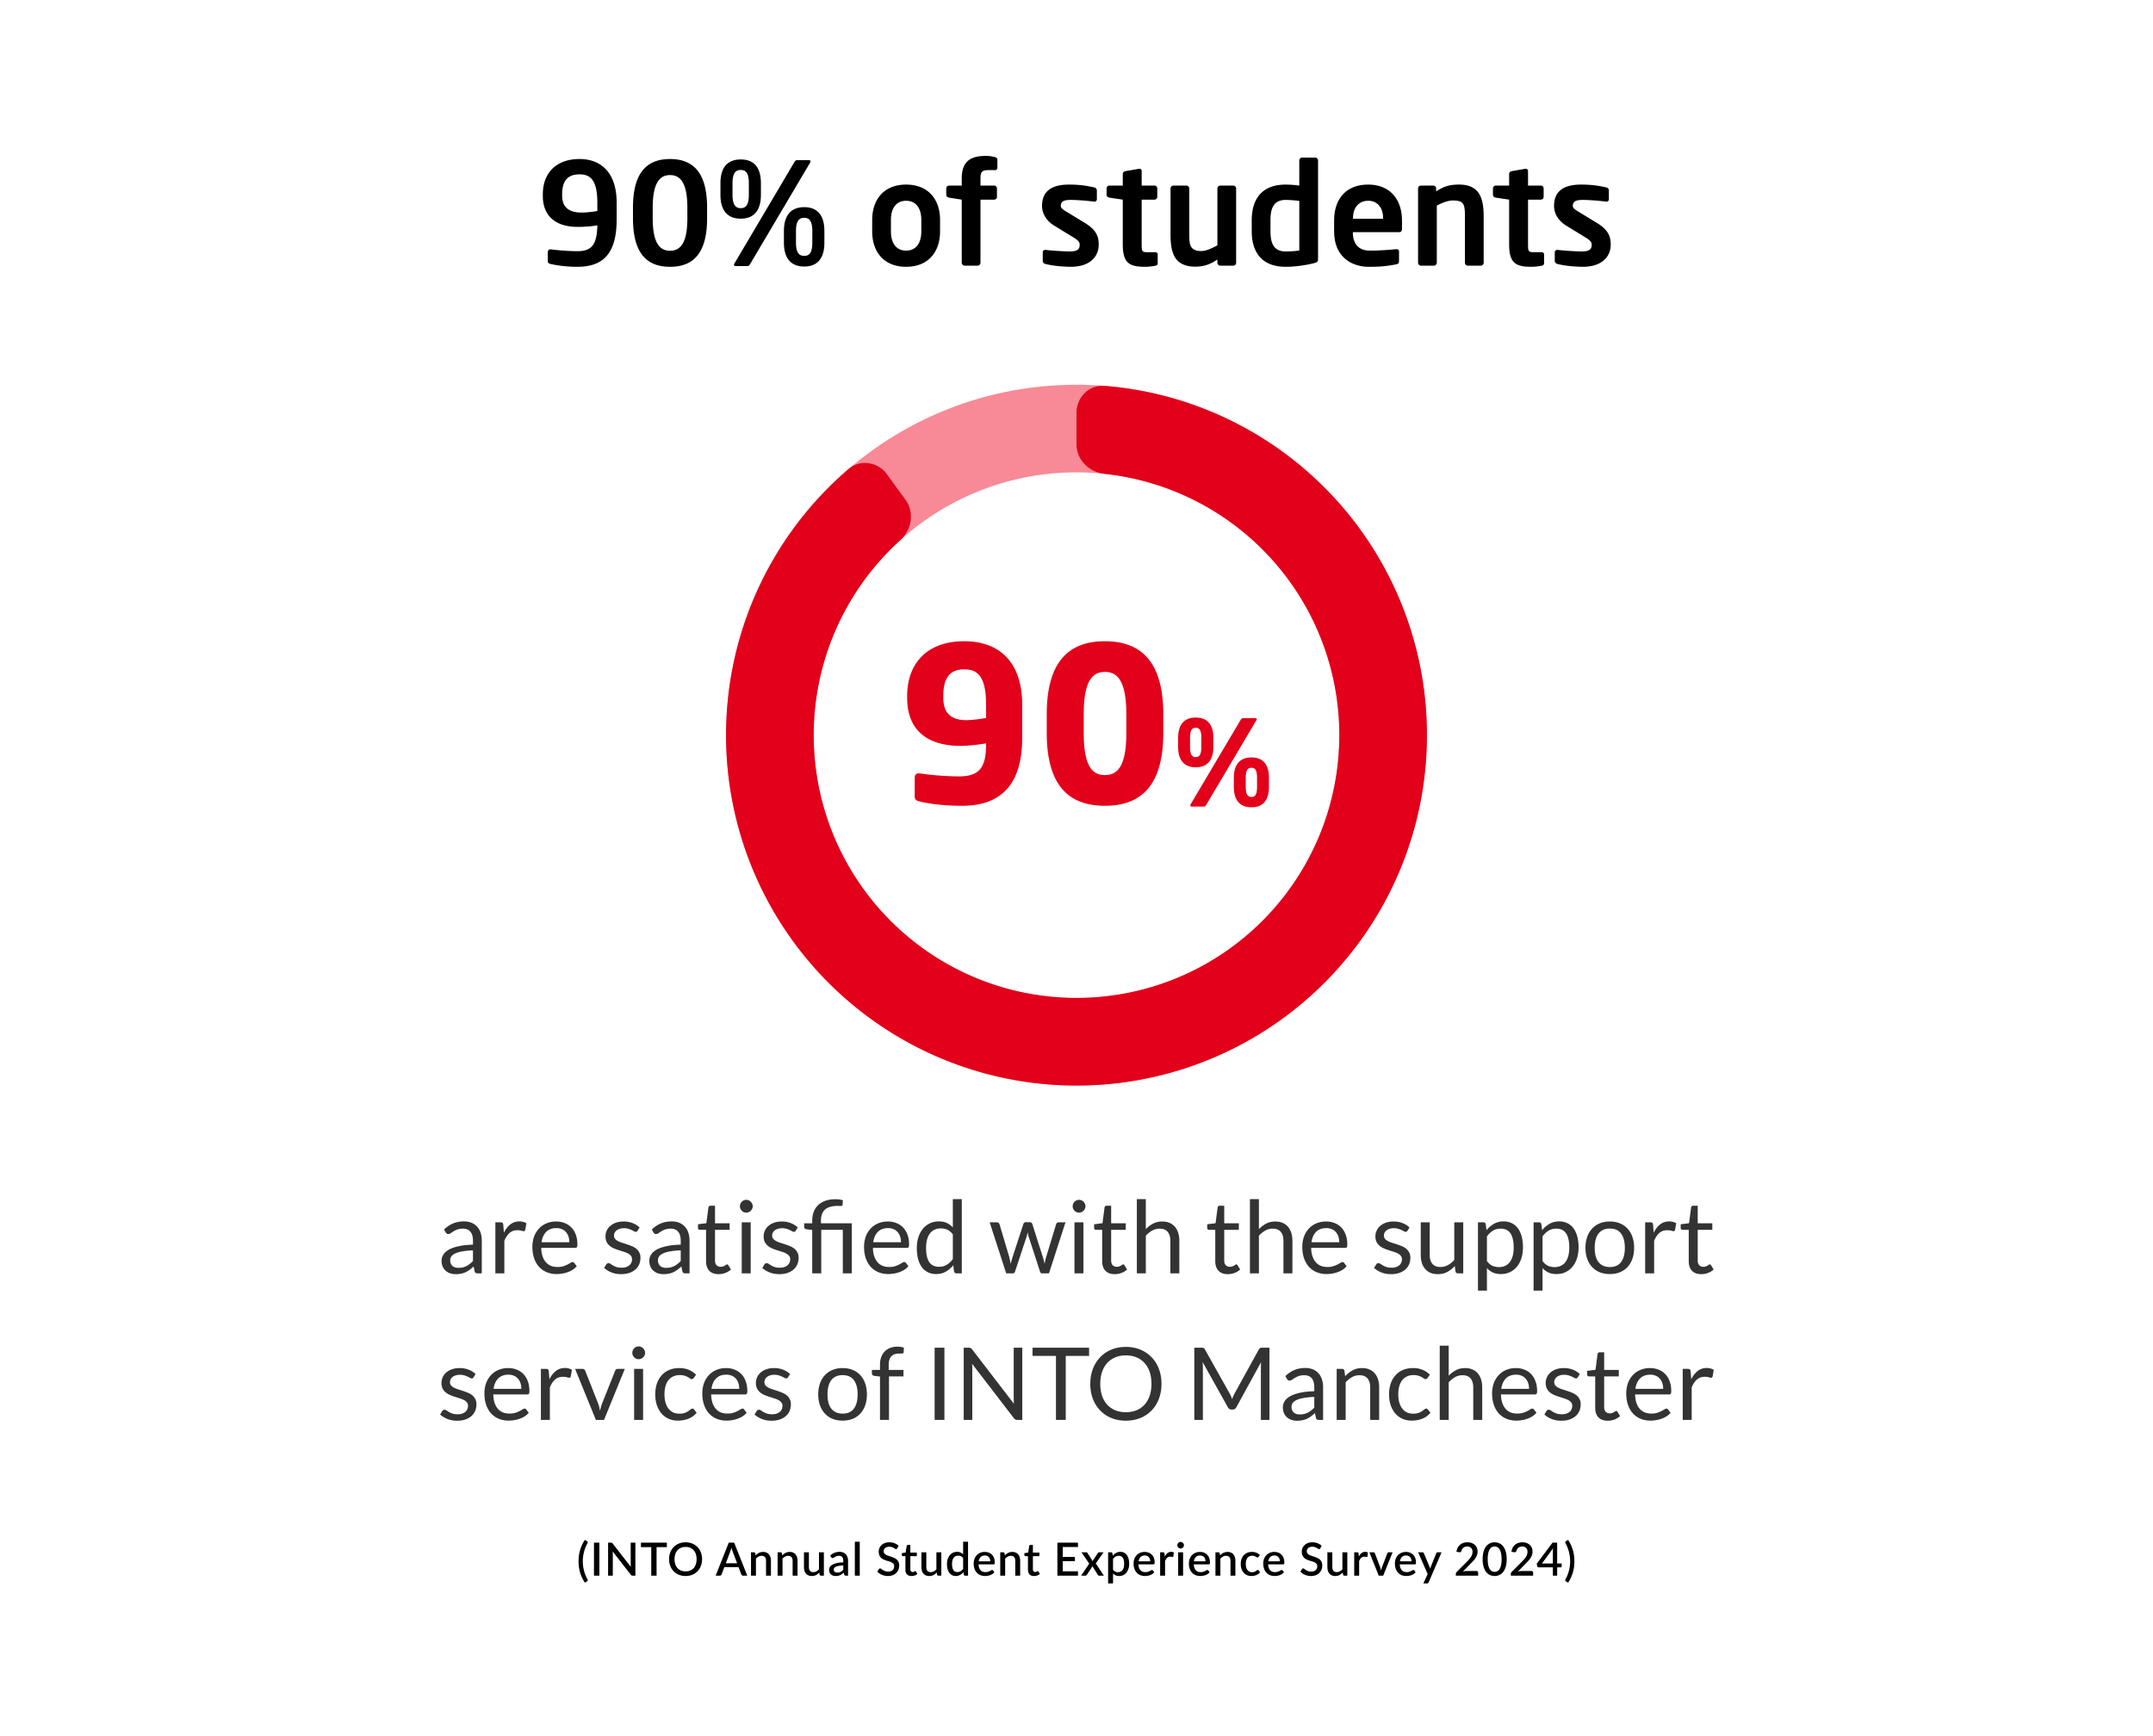 <svg xmlns="http://www.w3.org/2000/svg" width="470" height="379" fill="none"><path fill="#000" d="M134.618 47.863c0 7.471-2.914 10.385-8.587 10.385-2.697 0-4.712-.372-5.735-.589-.434-.093-.713-.248-.713-.651v-1.922c0-.434.248-.651.589-.651h.124c1.178.186 3.875.403 5.735.403 3.131 0 4.278-1.395 4.371-5.642-.992.186-2.635.341-4.309.341-4.03 0-7.595-1.736-7.595-6.82v-.31c0-4.588 2.883-7.688 7.998-7.688 4.619 0 8.122 2.852 8.122 9.579v3.565Zm-4.216-1.798v-1.767c0-5.177-1.643-6.231-3.906-6.231-2.108 0-3.782.93-3.782 4.34v.31c0 2.914 1.984 3.689 4.247 3.689.899 0 2.511-.155 3.441-.341Zm23.959 1.581c0 7.719-3.069 10.602-8.091 10.602-5.022 0-8.091-2.883-8.091-10.602v-2.294c0-7.719 3.069-10.633 8.091-10.633 5.022 0 8.091 2.914 8.091 10.633v2.294Zm-4.309 0v-2.294c0-5.611-1.643-7.13-3.782-7.13-2.139 0-3.782 1.519-3.782 7.13v2.294c0 5.611 1.643 7.099 3.782 7.099 2.139 0 3.782-1.488 3.782-7.099Zm29.912 5.332c0 3.534-1.612 5.208-4.402 5.208s-4.433-1.674-4.433-5.208v-2.542c0-3.534 1.643-5.208 4.433-5.208s4.402 1.674 4.402 5.208v2.542Zm-3.038-17.763a.74.74 0 0 1-.124.372l-12.927 21.855c-.248.434-.372.651-.713.651h-2.604c-.217 0-.31-.124-.31-.279 0-.124.031-.248.124-.372l12.927-21.855c.279-.465.403-.62.744-.62h2.604c.186 0 .279.093.279.248Zm-10.819 7.316c0 3.534-1.612 5.208-4.402 5.208s-4.433-1.674-4.433-5.208v-2.542c0-3.534 1.643-5.177 4.433-5.177s4.402 1.643 4.402 5.177v2.542Zm11.222 10.447v-2.542c0-2.201-.651-2.883-1.767-2.883-1.116 0-1.798.682-1.798 2.883v2.542c0 2.201.682 2.883 1.798 2.883s1.767-.682 1.767-2.883Zm-13.857-10.447v-2.542c0-2.201-.651-2.883-1.767-2.883-1.116 0-1.798.682-1.798 2.883v2.542c0 2.201.682 2.914 1.798 2.914s1.767-.713 1.767-2.914Zm41.743 7.998c0 4.433-2.542 7.719-7.409 7.719s-7.409-3.286-7.409-7.719v-2.511c0-4.433 2.542-7.719 7.409-7.719s7.409 3.286 7.409 7.719v2.511Zm-4.092 0v-2.511c0-2.542-1.147-4.185-3.317-4.185s-3.317 1.643-3.317 4.185v2.511c0 2.542 1.147 4.185 3.317 4.185s3.317-1.643 3.317-4.185Zm16.606-13.919c0 .372-.248.527-.465.527h-1.395c-1.488 0-1.829.341-1.829 1.86v1.519h2.976c.341 0 .62.279.62.62v1.86c0 .341-.279.589-.62.589h-2.976v13.764c0 .341-.279.651-.62.651h-2.821a.676.676 0 0 1-.651-.651V43.585l-2.759-.434c-.341-.062-.62-.248-.62-.589v-1.426c0-.341.279-.62.62-.62h2.759v-1.519c0-3.999 2.139-4.96 5.363-4.96.744 0 1.271.124 1.86.248.248.062.558.217.558.496v1.829Zm22.119 16.802c0 2.697-2.015 4.836-6.076 4.836-1.209 0-3.813-.155-5.549-.62-.372-.093-.589-.341-.589-.713v-1.86c0-.248.217-.496.527-.496h.124c1.488.186 4.278.341 5.208.341 1.922 0 2.201-.651 2.201-1.488 0-.589-.372-.961-1.364-1.581l-4.247-2.604c-1.519-.93-2.604-2.48-2.604-4.278 0-3.1 1.953-4.65 5.89-4.65 2.511 0 3.937.279 5.518.62.372.093.558.341.558.713v1.798c0 .372-.186.589-.496.589h-.124c-.868-.124-3.348-.372-5.115-.372-1.488 0-2.139.341-2.139 1.302 0 .496.465.806 1.24 1.271l4.061 2.48c2.604 1.581 2.976 3.131 2.976 4.712Zm12.881 4.061c0 .31-.186.496-.589.558-.744.124-1.426.217-2.108.217-3.503 0-4.929-.775-4.929-4.929v-9.734l-2.914-.434c-.341-.062-.62-.279-.62-.62v-1.395c0-.341.279-.62.62-.62h2.914v-2.542c0-.341.279-.558.62-.62l2.883-.496h.124c.279 0 .496.155.496.465v3.193h2.79c.341 0 .62.279.62.62v1.829c0 .341-.279.62-.62.62h-2.79v9.734c0 1.55.093 1.736 1.209 1.736h1.643c.403 0 .651.155.651.465v1.953Zm17.12-.093c0 .341-.279.62-.62.62h-2.852a.622.622 0 0 1-.62-.62v-.713c-1.612 1.054-2.883 1.55-4.867 1.55-1.55 0-2.914-.403-3.813-1.302-1.147-1.147-1.55-3.069-1.55-5.642V41.167c0-.341.279-.651.62-.651h2.852c.341 0 .62.31.62.651v10.106c0 1.55.124 2.449.713 2.976.434.372.961.558 1.922.558 1.147 0 2.635-.775 3.503-1.24v-12.4c0-.341.279-.651.62-.651h2.852c.341 0 .62.31.62.651V57.38Zm17.881-.775c0 .465-.124.651-.837.837-1.922.496-4.247.806-6.231.806-4.991 0-7.409-2.945-7.409-7.781V48.08c0-4.836 2.418-7.781 7.409-7.781.744 0 1.829.062 2.976.217v-5.487c0-.341.279-.62.62-.62h2.852c.341 0 .62.279.62.62v21.576Zm-4.092-1.922V43.864a25.878 25.878 0 0 0-2.976-.217c-2.666 0-3.317 1.891-3.317 4.433v2.387c0 2.542.651 4.433 3.317 4.433 1.116 0 2.387-.093 2.976-.217Zm22.418-4.774c0 .496-.186.775-.62.775H295.33v.093c0 1.798.744 3.937 3.72 3.937 2.263 0 4.402-.186 5.704-.31h.093c.31 0 .558.155.558.465v2.046c0 .496-.093.713-.651.806-2.015.372-3.224.527-6.014.527-3.1 0-7.502-1.674-7.502-7.781v-2.294c0-4.836 2.697-7.874 7.44-7.874 4.774 0 7.378 3.255 7.378 7.874v1.736Zm-4.123-2.139v-.124c0-2.418-1.333-3.813-3.255-3.813s-3.317 1.364-3.317 3.813v.124h6.572Zm21.954 9.579c0 .341-.279.651-.62.651h-2.852c-.341 0-.62-.31-.62-.651V47.243c0-2.697-.248-3.472-2.635-3.472-1.054 0-2.201.434-3.503 1.116v12.462c0 .341-.279.651-.62.651h-2.852c-.341 0-.62-.31-.62-.651V41.136c0-.341.279-.62.62-.62h2.697c.341 0 .62.279.62.62v.651c1.798-1.147 2.976-1.488 5.022-1.488 4.464 0 5.363 3.007 5.363 6.944v10.106Zm13.184.124c0 .31-.186.496-.589.558-.744.124-1.426.217-2.108.217-3.503 0-4.929-.775-4.929-4.929v-9.734l-2.914-.434c-.341-.062-.62-.279-.62-.62v-1.395c0-.341.279-.62.62-.62h2.914v-2.542c0-.341.279-.558.62-.62l2.883-.496h.124c.279 0 .496.155.496.465v3.193h2.79c.341 0 .62.279.62.62v1.829c0 .341-.279.62-.62.62h-2.79v9.734c0 1.55.093 1.736 1.209 1.736h1.643c.403 0 .651.155.651.465v1.953Zm14.547-4.061c0 2.697-2.015 4.836-6.076 4.836-1.209 0-3.813-.155-5.549-.62-.372-.093-.589-.341-.589-.713v-1.86c0-.248.217-.496.527-.496h.124c1.488.186 4.278.341 5.208.341 1.922 0 2.201-.651 2.201-1.488 0-.589-.372-.961-1.364-1.581l-4.247-2.604c-1.519-.93-2.604-2.48-2.604-4.278 0-3.1 1.953-4.65 5.89-4.65 2.511 0 3.937.279 5.518.62.372.093.558.341.558.713v1.798c0 .372-.186.589-.496.589h-.124c-.868-.124-3.348-.372-5.115-.372-1.488 0-2.139.341-2.139 1.302 0 .496.465.806 1.24 1.271l4.061 2.48c2.604 1.581 2.976 3.131 2.976 4.712Z"/><path fill="#F78A96" d="M235 84c42.25 0 76.5 34.25 76.5 76.5S277.25 237 235 237s-76.5-34.25-76.5-76.5S192.75 84 235 84Zm0 133.875c31.687 0 57.375-25.688 57.375-57.375S266.687 103.125 235 103.125s-57.375 25.688-57.375 57.375 25.688 57.375 57.375 57.375Z"/><path fill="#E2001A" d="M235 90.12c0-3.38 2.745-6.145 6.114-5.875a76.5 76.5 0 1 1-55.882 18.157c2.567-2.199 6.413-1.575 8.4 1.159l4.047 5.57c1.986 2.735 1.354 6.539-1.154 8.806a57.377 57.377 0 0 0 56.205 97.13 57.38 57.38 0 0 0 38.939-63.542 57.375 57.375 0 0 0-50.56-48.074c-3.361-.36-6.109-3.066-6.109-6.446V90.12Z"/><path fill="#E2001A" d="M223.147 161.098c0 10.668-5.098 14.822-13.123 14.822-4.248 0-7.364-.472-9.299-.944-.755-.189-1.039-.472-1.039-1.039v-4.107c0-.66.331-.991.85-.991h.236c2.266.378 5.806.661 8.591.661 4.154 0 5.901-1.652 5.901-6.892v-.33c-1.227.236-3.588.566-5.57.566-6.373 0-11.66-2.69-11.66-10.526v-.331c0-7.175 4.343-11.99 12.462-11.99 7.6 0 12.651 4.485 12.651 13.878v7.223Zm-7.883-4.343v-2.88c0-6.42-2.03-7.741-4.768-7.741-2.596 0-4.579 1.227-4.579 5.853v.331c0 3.87 2.266 4.909 5.051 4.909 1.228 0 3.21-.283 4.296-.472Zm38.685 3.257c0 11.329-4.72 15.908-12.745 15.908-8.025 0-12.698-4.579-12.698-15.908v-4.06c0-11.329 4.673-15.955 12.698-15.955s12.745 4.626 12.745 15.955v4.06Zm-8.071 0v-4.06c0-7.458-2.03-9.252-4.674-9.252-2.643 0-4.626 1.794-4.626 9.252v4.06c0 7.458 1.983 9.205 4.626 9.205 2.644 0 4.674-1.747 4.674-9.205ZM277.011 171.781c0 3.014-1.377 4.469-3.82 4.469-2.442 0-3.845-1.455-3.845-4.469v-1.949c0-3.014 1.403-4.47 3.845-4.47 2.443 0 3.82 1.456 3.82 4.47v1.949Zm-2.676-14.786a.5.5 0 0 1-.104.312l-10.81 18.242c-.208.363-.312.545-.598.545h-2.676c-.182 0-.286-.104-.286-.286 0-.078.026-.156.078-.259l10.81-18.242c.234-.39.364-.52.649-.52h2.677c.182 0 .26.078.26.208Zm-9.459 6.055c0 3.014-1.403 4.469-3.846 4.469-2.442 0-3.845-1.455-3.845-4.469v-1.949c0-3.014 1.403-4.443 3.845-4.443 2.443 0 3.846 1.429 3.846 4.443v1.949Zm9.537 8.731v-1.949c0-1.767-.468-2.209-1.222-2.209-.753 0-1.247.442-1.247 2.209v1.949c0 1.767.494 2.208 1.247 2.208.754 0 1.222-.441 1.222-2.208Zm-12.161-8.731v-1.949c0-1.767-.468-2.209-1.222-2.209-.753 0-1.247.442-1.247 2.209v1.949c0 1.767.494 2.235 1.247 2.235.754 0 1.222-.468 1.222-2.235Z"/><path fill="#333" d="M105.174 278h-.869a1.03 1.03 0 0 1-.462-.088c-.118-.059-.195-.183-.231-.374l-.22-1.034c-.294.264-.58.502-.858.715a5.442 5.442 0 0 1-.88.528 4.739 4.739 0 0 1-.99.319c-.345.073-.73.11-1.155.11a4.14 4.14 0 0 1-1.221-.176 2.854 2.854 0 0 1-.98-.55 2.66 2.66 0 0 1-.67-.913c-.162-.374-.242-.814-.242-1.32 0-.44.12-.862.363-1.265.242-.411.63-.774 1.166-1.089.543-.315 1.25-.572 2.123-.77.872-.205 1.939-.323 3.201-.352v-.869c0-.865-.187-1.518-.561-1.958-.367-.447-.913-.671-1.639-.671-.477 0-.88.062-1.21.187a4.314 4.314 0 0 0-.847.407c-.235.147-.44.282-.616.407a.884.884 0 0 1-.506.176.637.637 0 0 1-.352-.099.876.876 0 0 1-.231-.264l-.352-.627c.616-.594 1.28-1.038 1.99-1.331.712-.293 1.5-.44 2.366-.44.623 0 1.177.103 1.661.308.484.205.891.491 1.221.858.33.367.579.81.748 1.331.168.521.253 1.093.253 1.716V278Zm-5.082-1.199c.344 0 .66-.033.946-.099a4 4 0 0 0 .803-.297c.256-.132.498-.29.726-.473.234-.183.462-.392.682-.627v-2.321c-.902.029-1.669.103-2.299.22-.631.11-1.144.257-1.54.44-.396.183-.686.4-.87.649a1.415 1.415 0 0 0-.263.836c0 .293.047.546.143.759.095.213.224.389.385.528.161.132.352.231.572.297.22.059.458.088.715.088ZM108.14 278v-11.143h1.122c.213 0 .36.04.44.121.081.081.136.22.165.418l.132 1.738c.382-.777.851-1.382 1.408-1.815.565-.44 1.225-.66 1.98-.66.308 0 .587.037.836.11.25.066.481.161.693.286l-.253 1.463c-.051.183-.165.275-.341.275-.102 0-.26-.033-.473-.099-.212-.073-.509-.11-.891-.11-.682 0-1.254.198-1.716.594-.454.396-.836.972-1.144 1.727V278h-1.958Zm13.284-11.319c.668 0 1.284.114 1.848.341.565.22 1.053.543 1.463.968.411.418.73.939.957 1.562.235.616.352 1.32.352 2.112 0 .308-.033.513-.099.616-.066.103-.19.154-.374.154h-7.414c.015.704.11 1.316.286 1.837.176.521.418.957.726 1.309a2.99 2.99 0 0 0 1.1.781c.426.169.902.253 1.43.253.492 0 .913-.055 1.265-.165a6.24 6.24 0 0 0 .924-.374c.257-.132.47-.253.638-.363.176-.117.327-.176.451-.176a.43.43 0 0 1 .374.187l.55.715a3.82 3.82 0 0 1-.869.77c-.337.213-.7.389-1.089.528a6.435 6.435 0 0 1-1.188.308c-.41.073-.817.11-1.221.11-.77 0-1.481-.128-2.134-.385a4.834 4.834 0 0 1-1.683-1.144c-.469-.506-.836-1.129-1.1-1.87-.264-.741-.396-1.591-.396-2.552 0-.777.118-1.503.352-2.178a5.143 5.143 0 0 1 1.034-1.749 4.65 4.65 0 0 1 1.639-1.166c.646-.286 1.372-.429 2.178-.429Zm.044 1.441c-.946 0-1.69.275-2.233.825-.542.543-.88 1.298-1.012 2.266h6.061c0-.455-.062-.869-.187-1.243a2.709 2.709 0 0 0-.55-.979 2.368 2.368 0 0 0-.891-.638 2.881 2.881 0 0 0-1.188-.231Zm17.716.572a.434.434 0 0 1-.407.242.764.764 0 0 1-.374-.121 6.198 6.198 0 0 0-.517-.264 3.935 3.935 0 0 0-.715-.275 3.297 3.297 0 0 0-.99-.132c-.33 0-.627.044-.891.132a2.129 2.129 0 0 0-.682.341 1.616 1.616 0 0 0-.429.517c-.095.191-.143.4-.143.627 0 .286.081.524.242.715.169.191.389.356.66.495.272.139.58.264.924.374.345.103.697.216 1.056.341.367.117.723.249 1.067.396.345.147.653.33.924.55.272.22.488.491.649.814.169.315.253.697.253 1.144 0 .513-.091.99-.275 1.43-.183.433-.454.81-.814 1.133a3.972 3.972 0 0 1-1.32.748c-.52.183-1.122.275-1.804.275-.777 0-1.481-.125-2.112-.374a5.454 5.454 0 0 1-1.606-.979l.462-.748a.681.681 0 0 1 .209-.22.59.59 0 0 1 .319-.077c.132 0 .272.051.418.154.147.103.323.216.528.341.213.125.466.238.759.341.301.103.675.154 1.122.154.382 0 .715-.048 1.001-.143.286-.103.525-.238.715-.407.191-.169.33-.363.418-.583.096-.22.143-.455.143-.704 0-.308-.084-.561-.253-.759a1.92 1.92 0 0 0-.649-.517 4.77 4.77 0 0 0-.935-.374l-1.067-.341a14.134 14.134 0 0 1-1.067-.396 3.956 3.956 0 0 1-.924-.572 2.655 2.655 0 0 1-.66-.836c-.161-.337-.242-.744-.242-1.221 0-.425.088-.832.264-1.221.176-.396.433-.741.77-1.034a3.742 3.742 0 0 1 1.243-.715c.492-.176 1.053-.264 1.683-.264.734 0 1.39.117 1.969.352a4.58 4.58 0 0 1 1.518.946l-.44.715ZM150.527 278h-.869c-.19 0-.344-.029-.462-.088-.117-.059-.194-.183-.231-.374l-.22-1.034c-.293.264-.579.502-.858.715a5.4 5.4 0 0 1-.88.528 4.739 4.739 0 0 1-.99.319 5.58 5.58 0 0 1-1.155.11c-.432 0-.839-.059-1.221-.176a2.857 2.857 0 0 1-.979-.55 2.673 2.673 0 0 1-.671-.913c-.161-.374-.242-.814-.242-1.32 0-.44.121-.862.363-1.265.242-.411.631-.774 1.166-1.089.543-.315 1.251-.572 2.123-.77.873-.205 1.94-.323 3.201-.352v-.869c0-.865-.187-1.518-.561-1.958-.366-.447-.913-.671-1.639-.671-.476 0-.88.062-1.21.187a4.333 4.333 0 0 0-.847.407c-.234.147-.44.282-.616.407a.882.882 0 0 1-.506.176.637.637 0 0 1-.352-.099.884.884 0 0 1-.231-.264l-.352-.627c.616-.594 1.28-1.038 1.991-1.331.712-.293 1.5-.44 2.365-.44.624 0 1.177.103 1.661.308.484.205.891.491 1.221.858.33.367.58.81.748 1.331.169.521.253 1.093.253 1.716V278Zm-5.082-1.199c.345 0 .66-.033.946-.099.286-.073.554-.172.803-.297.257-.132.499-.29.726-.473.235-.183.462-.392.682-.627v-2.321c-.902.029-1.668.103-2.299.22-.63.11-1.144.257-1.54.44-.396.183-.685.4-.869.649a1.415 1.415 0 0 0-.264.836c0 .293.048.546.143.759.096.213.224.389.385.528.162.132.352.231.572.297.22.059.459.088.715.088Zm11.426 1.375c-.88 0-1.559-.246-2.035-.737-.47-.491-.704-1.199-.704-2.123v-6.82h-1.342a.451.451 0 0 1-.297-.099c-.081-.073-.121-.183-.121-.33v-.781l1.826-.231.451-3.443a.391.391 0 0 1 .143-.264.44.44 0 0 1 .308-.11h.99v3.839h3.19v1.419h-3.19v6.688c0 .469.113.818.341 1.045.227.227.52.341.88.341.205 0 .381-.026.528-.077a2.54 2.54 0 0 0 .396-.187c.11-.066.201-.125.275-.176.08-.059.15-.088.209-.088.102 0 .194.062.275.187l.572.935a3.734 3.734 0 0 1-1.221.748 4.224 4.224 0 0 1-1.474.264Zm7.008-11.319V278h-1.958v-11.143h1.958Zm.44-3.498c0 .191-.041.37-.121.539a1.51 1.51 0 0 1-.308.44 1.411 1.411 0 0 1-.44.297c-.169.073-.349.11-.539.11a1.34 1.34 0 0 1-.539-.11 1.58 1.58 0 0 1-.44-.297 1.594 1.594 0 0 1-.297-.44 1.326 1.326 0 0 1-.11-.539c0-.191.036-.37.11-.539.073-.176.172-.326.297-.451a1.48 1.48 0 0 1 .44-.308 1.34 1.34 0 0 1 .539-.11 1.346 1.346 0 0 1 .979.418c.132.125.234.275.308.451.08.169.121.348.121.539Zm9.391 5.335a.435.435 0 0 1-.407.242.761.761 0 0 1-.374-.121 6.53 6.53 0 0 0-.517-.264 3.964 3.964 0 0 0-.715-.275 3.306 3.306 0 0 0-.99-.132c-.33 0-.627.044-.891.132a2.118 2.118 0 0 0-.682.341 1.59 1.59 0 0 0-.429.517c-.096.191-.143.4-.143.627 0 .286.08.524.242.715.168.191.388.356.66.495.271.139.579.264.924.374.344.103.696.216 1.056.341.366.117.722.249 1.067.396.344.147.652.33.924.55.271.22.487.491.649.814.168.315.253.697.253 1.144 0 .513-.092.99-.275 1.43-.184.433-.455.81-.814 1.133-.36.315-.8.565-1.32.748-.521.183-1.122.275-1.804.275-.778 0-1.482-.125-2.112-.374a5.44 5.44 0 0 1-1.606-.979l.462-.748a.661.661 0 0 1 .209-.22.588.588 0 0 1 .319-.077c.132 0 .271.051.418.154.146.103.322.216.528.341.212.125.465.238.759.341.3.103.674.154 1.122.154a3.18 3.18 0 0 0 1.001-.143c.286-.103.524-.238.715-.407.19-.169.33-.363.418-.583.095-.22.143-.455.143-.704 0-.308-.085-.561-.253-.759a1.94 1.94 0 0 0-.649-.517 4.795 4.795 0 0 0-.935-.374l-1.067-.341c-.36-.117-.715-.249-1.067-.396a3.915 3.915 0 0 1-.924-.572 2.627 2.627 0 0 1-.66-.836c-.162-.337-.242-.744-.242-1.221 0-.425.088-.832.264-1.221a2.93 2.93 0 0 1 .77-1.034 3.722 3.722 0 0 1 1.243-.715c.491-.176 1.052-.264 1.683-.264.733 0 1.389.117 1.969.352a4.6 4.6 0 0 1 1.518.946l-.44.715Zm3.599 9.306v-9.471l-1.232-.143a1.098 1.098 0 0 1-.385-.165.42.42 0 0 1-.143-.341v-.803h1.76v-.616c0-.682.106-1.305.319-1.87a3.903 3.903 0 0 1 .957-1.474c.425-.411.953-.73 1.584-.957.638-.227 1.378-.341 2.222-.341.278 0 .561.018.847.055.293.037.546.092.759.165l-.066 1.023c-.015.095-.059.158-.132.187a1.18 1.18 0 0 1-.319.033h-.253a3.76 3.76 0 0 0-.297-.011c-1.298 0-2.244.271-2.838.814-.587.535-.88 1.346-.88 2.431v.561h6.732V278h-1.958v-9.504h-4.708V278h-1.969Zm16.518-11.319c.667 0 1.283.114 1.848.341.564.22 1.052.543 1.463.968.41.418.729.939.957 1.562.234.616.352 1.32.352 2.112 0 .308-.033.513-.099.616-.066.103-.191.154-.374.154h-7.414c.014.704.11 1.316.286 1.837.176.521.418.957.726 1.309.308.345.674.605 1.1.781.425.169.902.253 1.43.253.491 0 .913-.055 1.265-.165a6.33 6.33 0 0 0 .924-.374 7.46 7.46 0 0 0 .638-.363c.176-.117.326-.176.451-.176a.43.43 0 0 1 .374.187l.55.715c-.242.293-.532.55-.869.77a5.54 5.54 0 0 1-1.089.528 6.477 6.477 0 0 1-1.188.308c-.411.073-.818.11-1.221.11-.77 0-1.482-.128-2.134-.385a4.816 4.816 0 0 1-1.683-1.144c-.47-.506-.836-1.129-1.1-1.87-.264-.741-.396-1.591-.396-2.552 0-.777.117-1.503.352-2.178a5.127 5.127 0 0 1 1.034-1.749 4.632 4.632 0 0 1 1.639-1.166c.645-.286 1.371-.429 2.178-.429Zm.044 1.441c-.946 0-1.691.275-2.233.825-.543.543-.88 1.298-1.012 2.266h6.061a3.93 3.93 0 0 0-.187-1.243 2.724 2.724 0 0 0-.55-.979 2.368 2.368 0 0 0-.891-.638 2.888 2.888 0 0 0-1.188-.231ZM208.796 278c-.279 0-.455-.136-.528-.407l-.176-1.353a5.928 5.928 0 0 1-1.639 1.397c-.609.345-1.309.517-2.101.517a4.072 4.072 0 0 1-1.738-.363 3.641 3.641 0 0 1-1.331-1.089c-.367-.477-.649-1.071-.847-1.782-.198-.711-.297-1.529-.297-2.453 0-.821.11-1.584.33-2.288.22-.711.535-1.327.946-1.848a4.447 4.447 0 0 1 1.518-1.221c.594-.301 1.268-.451 2.024-.451.682 0 1.265.117 1.749.352.484.227.916.55 1.298.968v-6.182h1.958V278h-1.166Zm-3.795-1.43c.638 0 1.195-.147 1.672-.44.484-.293.927-.708 1.331-1.243v-5.39c-.36-.484-.756-.821-1.188-1.012a3.326 3.326 0 0 0-1.419-.297c-1.042 0-1.841.37-2.398 1.111-.558.741-.836 1.797-.836 3.168 0 .726.062 1.349.187 1.87.124.513.308.939.55 1.276.242.33.539.572.891.726.352.154.755.231 1.21.231Zm11.043-9.713h1.54c.161 0 .293.04.396.121a.613.613 0 0 1 .209.286l2.134 7.172c.058.264.113.521.165.77.051.242.095.488.132.737.058-.249.124-.495.198-.737.073-.249.15-.506.231-.77l2.354-7.216a.59.59 0 0 1 .187-.275.56.56 0 0 1 .352-.11h.847c.146 0 .267.037.363.11a.57.57 0 0 1 .198.275l2.299 7.216c.08.257.15.51.209.759.066.249.128.495.187.737.036-.242.084-.495.143-.759.058-.264.121-.51.187-.737l2.178-7.172a.537.537 0 0 1 .209-.286.566.566 0 0 1 .363-.121h1.474L228.991 278h-1.551c-.191 0-.323-.125-.396-.374l-2.464-7.557a4.168 4.168 0 0 1-.143-.506l-.11-.517c-.037.169-.074.341-.11.517a4.343 4.343 0 0 1-.143.517l-2.497 7.546c-.081.249-.231.374-.451.374h-1.474l-3.608-11.143Zm20.473 0V278h-1.958v-11.143h1.958Zm.44-3.498c0 .191-.04.37-.121.539a1.492 1.492 0 0 1-.308.44 1.388 1.388 0 0 1-.979.407c-.19 0-.37-.037-.539-.11a1.594 1.594 0 0 1-.44-.297 1.64 1.64 0 0 1-.297-.44 1.343 1.343 0 0 1-.11-.539c0-.191.037-.37.11-.539.074-.176.173-.326.297-.451.132-.132.279-.235.44-.308.169-.073.349-.11.539-.11a1.34 1.34 0 0 1 .979.418c.132.125.235.275.308.451.081.169.121.348.121.539Zm6.388 14.817c-.88 0-1.558-.246-2.035-.737-.469-.491-.704-1.199-.704-2.123v-6.82h-1.342a.455.455 0 0 1-.297-.099c-.08-.073-.121-.183-.121-.33v-.781l1.826-.231.451-3.443a.4.4 0 0 1 .143-.264.444.444 0 0 1 .308-.11h.99v3.839h3.19v1.419h-3.19v6.688c0 .469.114.818.341 1.045.228.227.521.341.88.341.206 0 .382-.026.528-.077a2.54 2.54 0 0 0 .396-.187c.11-.066.202-.125.275-.176.081-.059.151-.088.209-.088.103 0 .195.062.275.187l.572.935a3.713 3.713 0 0 1-1.221.748 4.22 4.22 0 0 1-1.474.264Zm4.83-.176v-16.203h1.958v6.556a5.931 5.931 0 0 1 1.584-1.21c.58-.308 1.247-.462 2.002-.462.609 0 1.144.103 1.606.308.47.198.858.484 1.166.858.316.367.554.81.715 1.331.162.521.242 1.096.242 1.727V278h-1.958v-7.095c0-.843-.194-1.496-.583-1.958-.381-.469-.968-.704-1.76-.704a3.32 3.32 0 0 0-1.628.418c-.498.279-.96.656-1.386 1.133V278h-1.958Zm19.856.176c-.88 0-1.558-.246-2.035-.737-.469-.491-.704-1.199-.704-2.123v-6.82h-1.342a.455.455 0 0 1-.297-.099c-.081-.073-.121-.183-.121-.33v-.781l1.826-.231.451-3.443a.395.395 0 0 1 .143-.264.442.442 0 0 1 .308-.11h.99v3.839h3.19v1.419h-3.19v6.688c0 .469.114.818.341 1.045.227.227.521.341.88.341.205 0 .381-.026.528-.077a2.54 2.54 0 0 0 .396-.187c.11-.066.202-.125.275-.176.081-.059.15-.088.209-.088.103 0 .194.062.275.187l.572.935a3.713 3.713 0 0 1-1.221.748 4.224 4.224 0 0 1-1.474.264Zm4.83-.176v-16.203h1.958v6.556a5.931 5.931 0 0 1 1.584-1.21c.579-.308 1.247-.462 2.002-.462.609 0 1.144.103 1.606.308a2.99 2.99 0 0 1 1.166.858c.315.367.554.81.715 1.331.161.521.242 1.096.242 1.727V278h-1.958v-7.095c0-.843-.194-1.496-.583-1.958-.381-.469-.968-.704-1.76-.704a3.32 3.32 0 0 0-1.628.418 5.37 5.37 0 0 0-1.386 1.133V278h-1.958Zm16.635-11.319c.668 0 1.284.114 1.848.341.565.22 1.053.543 1.463.968.411.418.73.939.957 1.562.235.616.352 1.32.352 2.112 0 .308-.033.513-.099.616-.066.103-.19.154-.374.154h-7.414c.015.704.11 1.316.286 1.837.176.521.418.957.726 1.309a2.99 2.99 0 0 0 1.1.781c.426.169.902.253 1.43.253.492 0 .913-.055 1.265-.165a6.24 6.24 0 0 0 .924-.374c.257-.132.47-.253.638-.363.176-.117.327-.176.451-.176a.43.43 0 0 1 .374.187l.55.715a3.82 3.82 0 0 1-.869.77c-.337.213-.7.389-1.089.528a6.435 6.435 0 0 1-1.188.308c-.41.073-.817.11-1.221.11-.77 0-1.481-.128-2.134-.385a4.834 4.834 0 0 1-1.683-1.144c-.469-.506-.836-1.129-1.1-1.87-.264-.741-.396-1.591-.396-2.552 0-.777.118-1.503.352-2.178a5.143 5.143 0 0 1 1.034-1.749 4.65 4.65 0 0 1 1.639-1.166c.646-.286 1.372-.429 2.178-.429Zm.044 1.441c-.946 0-1.69.275-2.233.825-.542.543-.88 1.298-1.012 2.266h6.061c0-.455-.062-.869-.187-1.243a2.709 2.709 0 0 0-.55-.979 2.368 2.368 0 0 0-.891-.638 2.881 2.881 0 0 0-1.188-.231Zm17.717.572a.435.435 0 0 1-.407.242.761.761 0 0 1-.374-.121 6.53 6.53 0 0 0-.517-.264 3.964 3.964 0 0 0-.715-.275 3.306 3.306 0 0 0-.99-.132c-.33 0-.627.044-.891.132a2.118 2.118 0 0 0-.682.341 1.59 1.59 0 0 0-.429.517c-.096.191-.143.4-.143.627 0 .286.08.524.242.715.168.191.388.356.66.495.271.139.579.264.924.374.344.103.696.216 1.056.341.366.117.722.249 1.067.396.344.147.652.33.924.55.271.22.487.491.649.814.168.315.253.697.253 1.144 0 .513-.092.99-.275 1.43-.184.433-.455.81-.814 1.133-.36.315-.8.565-1.32.748-.521.183-1.122.275-1.804.275-.778 0-1.482-.125-2.112-.374a5.44 5.44 0 0 1-1.606-.979l.462-.748a.661.661 0 0 1 .209-.22.588.588 0 0 1 .319-.077c.132 0 .271.051.418.154.146.103.322.216.528.341.212.125.465.238.759.341.3.103.674.154 1.122.154a3.18 3.18 0 0 0 1.001-.143c.286-.103.524-.238.715-.407.19-.169.33-.363.418-.583.095-.22.143-.455.143-.704 0-.308-.085-.561-.253-.759a1.94 1.94 0 0 0-.649-.517 4.795 4.795 0 0 0-.935-.374l-1.067-.341c-.36-.117-.715-.249-1.067-.396a3.915 3.915 0 0 1-.924-.572 2.627 2.627 0 0 1-.66-.836c-.162-.337-.242-.744-.242-1.221 0-.425.088-.832.264-1.221a2.93 2.93 0 0 1 .77-1.034 3.722 3.722 0 0 1 1.243-.715c.491-.176 1.052-.264 1.683-.264.733 0 1.389.117 1.969.352a4.6 4.6 0 0 1 1.518.946l-.44.715Zm4.853-1.837v7.106c0 .843.194 1.496.583 1.958.388.462.975.693 1.76.693.572 0 1.111-.136 1.617-.407a5.033 5.033 0 0 0 1.397-1.133v-8.217h1.958V278h-1.166c-.279 0-.455-.136-.528-.407l-.154-1.199a6.239 6.239 0 0 1-1.628 1.298c-.602.323-1.291.484-2.068.484-.609 0-1.148-.099-1.617-.297a3.25 3.25 0 0 1-1.166-.858 3.67 3.67 0 0 1-.715-1.331 6.074 6.074 0 0 1-.231-1.727v-7.106h1.958Zm10.53 14.916v-14.916h1.166c.279 0 .455.136.528.407l.165 1.32a6.002 6.002 0 0 1 1.628-1.397c.616-.352 1.324-.528 2.123-.528.638 0 1.218.125 1.738.374.521.242.965.605 1.331 1.089.367.477.649 1.071.847 1.782.198.711.297 1.529.297 2.453 0 .821-.11 1.588-.33 2.299a5.656 5.656 0 0 1-.946 1.837c-.41.513-.916.92-1.518 1.221-.594.293-1.265.44-2.013.44-.689 0-1.279-.114-1.771-.341a3.992 3.992 0 0 1-1.287-.968v4.928h-1.958Zm4.961-13.53c-.638 0-1.199.147-1.683.44-.476.293-.916.708-1.32 1.243v5.39c.36.484.752.825 1.177 1.023.433.198.913.297 1.441.297 1.034 0 1.83-.37 2.387-1.111.558-.741.836-1.797.836-3.168 0-.726-.066-1.349-.198-1.87-.124-.521-.308-.946-.55-1.276a2.15 2.15 0 0 0-.891-.737 2.961 2.961 0 0 0-1.199-.231Zm7.178 13.53v-14.916h1.166c.279 0 .455.136.528.407l.165 1.32a5.987 5.987 0 0 1 1.628-1.397c.616-.352 1.324-.528 2.123-.528.638 0 1.217.125 1.738.374.521.242.964.605 1.331 1.089.367.477.649 1.071.847 1.782.198.711.297 1.529.297 2.453 0 .821-.11 1.588-.33 2.299a5.656 5.656 0 0 1-.946 1.837c-.411.513-.917.92-1.518 1.221-.594.293-1.265.44-2.013.44-.689 0-1.28-.114-1.771-.341a3.992 3.992 0 0 1-1.287-.968v4.928h-1.958Zm4.961-13.53c-.638 0-1.199.147-1.683.44-.477.293-.917.708-1.32 1.243v5.39c.359.484.752.825 1.177 1.023.433.198.913.297 1.441.297 1.034 0 1.83-.37 2.387-1.111.557-.741.836-1.797.836-3.168 0-.726-.066-1.349-.198-1.87-.125-.521-.308-.946-.55-1.276a2.15 2.15 0 0 0-.891-.737 2.965 2.965 0 0 0-1.199-.231Zm11.688-1.562c.814 0 1.547.136 2.2.407.66.271 1.217.656 1.672 1.155a5.005 5.005 0 0 1 1.056 1.815c.249.704.374 1.492.374 2.365 0 .88-.125 1.672-.374 2.376a5.016 5.016 0 0 1-1.056 1.804 4.583 4.583 0 0 1-1.672 1.155c-.653.264-1.386.396-2.2.396-.814 0-1.551-.132-2.211-.396a4.703 4.703 0 0 1-1.672-1.155 5.14 5.14 0 0 1-1.067-1.804c-.25-.704-.374-1.496-.374-2.376 0-.873.124-1.661.374-2.365a5.128 5.128 0 0 1 1.067-1.815 4.703 4.703 0 0 1 1.672-1.155c.66-.271 1.397-.407 2.211-.407Zm0 9.944c1.1 0 1.921-.367 2.464-1.1.542-.741.814-1.771.814-3.091 0-1.327-.272-2.361-.814-3.102-.543-.741-1.364-1.111-2.464-1.111-.558 0-1.042.095-1.452.286a2.762 2.762 0 0 0-1.034.825c-.272.359-.477.803-.616 1.331a7.227 7.227 0 0 0-.198 1.771c0 .66.066 1.25.198 1.771.139.521.344.961.616 1.32.278.352.623.623 1.034.814.41.191.894.286 1.452.286Zm7.714 1.375v-11.143h1.122c.213 0 .359.04.44.121.081.081.136.22.165.418l.132 1.738c.381-.777.851-1.382 1.408-1.815.565-.44 1.225-.66 1.98-.66.308 0 .587.037.836.11.249.066.48.161.693.286l-.253 1.463c-.051.183-.165.275-.341.275-.103 0-.26-.033-.473-.099-.213-.073-.51-.11-.891-.11-.682 0-1.254.198-1.716.594-.455.396-.836.972-1.144 1.727V278h-1.958Zm12.25.176c-.88 0-1.558-.246-2.035-.737-.469-.491-.704-1.199-.704-2.123v-6.82h-1.342a.455.455 0 0 1-.297-.099c-.08-.073-.121-.183-.121-.33v-.781l1.826-.231.451-3.443a.4.4 0 0 1 .143-.264.444.444 0 0 1 .308-.11h.99v3.839h3.19v1.419h-3.19v6.688c0 .469.114.818.341 1.045.228.227.521.341.88.341.206 0 .382-.026.528-.077a2.54 2.54 0 0 0 .396-.187c.11-.066.202-.125.275-.176.081-.059.151-.088.209-.088.103 0 .195.062.275.187l.572.935a3.713 3.713 0 0 1-1.221.748 4.22 4.22 0 0 1-1.474.264Zm-268.011 22.518a.435.435 0 0 1-.407.242.761.761 0 0 1-.374-.121 6.53 6.53 0 0 0-.517-.264 3.964 3.964 0 0 0-.715-.275 3.306 3.306 0 0 0-.99-.132c-.33 0-.627.044-.891.132a2.125 2.125 0 0 0-.682.341 1.608 1.608 0 0 0-.43.517c-.095.191-.142.4-.142.627 0 .286.08.524.242.715.168.191.388.356.66.495.27.139.579.264.924.374.344.103.696.216 1.056.341.366.117.722.249 1.067.396.344.147.652.33.924.55.271.22.487.491.649.814.168.315.253.697.253 1.144 0 .513-.092.99-.275 1.43-.184.433-.455.81-.814 1.133-.36.315-.8.565-1.32.748-.521.183-1.122.275-1.805.275-.777 0-1.48-.125-2.111-.374a5.446 5.446 0 0 1-1.607-.979l.463-.748a.672.672 0 0 1 .209-.22.59.59 0 0 1 .319-.077c.132 0 .27.051.418.154.146.103.322.216.528.341.212.125.465.238.758.341.301.103.675.154 1.123.154.381 0 .715-.048 1.001-.143.286-.103.524-.238.715-.407.19-.169.33-.363.418-.583.095-.22.143-.455.143-.704 0-.308-.085-.561-.253-.759a1.94 1.94 0 0 0-.649-.517 4.795 4.795 0 0 0-.935-.374l-1.068-.341c-.359-.117-.715-.249-1.067-.396a3.93 3.93 0 0 1-.924-.572 2.646 2.646 0 0 1-.66-.836c-.16-.337-.241-.744-.241-1.221 0-.425.088-.832.264-1.221.175-.396.432-.741.77-1.034a3.733 3.733 0 0 1 1.242-.715c.492-.176 1.053-.264 1.684-.264.733 0 1.389.117 1.969.352a4.6 4.6 0 0 1 1.518.946l-.44.715Zm7.57-2.013c.667 0 1.283.114 1.848.341.564.22 1.052.543 1.463.968.41.418.729.939.957 1.562.234.616.352 1.32.352 2.112 0 .308-.033.513-.099.616-.066.103-.191.154-.374.154h-7.414c.014.704.11 1.316.286 1.837.176.521.418.957.726 1.309.308.345.674.605 1.1.781.425.169.902.253 1.43.253.491 0 .913-.055 1.265-.165a6.33 6.33 0 0 0 .924-.374 7.46 7.46 0 0 0 .638-.363c.176-.117.326-.176.451-.176a.43.43 0 0 1 .374.187l.55.715c-.242.293-.532.55-.869.77a5.54 5.54 0 0 1-1.089.528 6.477 6.477 0 0 1-1.188.308c-.411.073-.818.11-1.221.11-.77 0-1.482-.128-2.134-.385a4.816 4.816 0 0 1-1.683-1.144c-.47-.506-.836-1.129-1.1-1.87-.264-.741-.396-1.591-.396-2.552 0-.777.117-1.503.352-2.178a5.127 5.127 0 0 1 1.034-1.749 4.632 4.632 0 0 1 1.639-1.166c.645-.286 1.371-.429 2.178-.429Zm.044 1.441c-.946 0-1.691.275-2.233.825-.543.543-.88 1.298-1.012 2.266h6.061a3.93 3.93 0 0 0-.187-1.243 2.724 2.724 0 0 0-.55-.979 2.368 2.368 0 0 0-.891-.638 2.888 2.888 0 0 0-1.188-.231Zm7.082 9.878v-11.143h1.122c.212 0 .359.04.44.121.08.081.135.22.165.418l.132 1.738c.381-.777.85-1.382 1.408-1.815.564-.44 1.224-.66 1.98-.66.308 0 .586.037.836.11.249.066.48.161.693.286l-.253 1.463c-.052.183-.165.275-.341.275-.103 0-.261-.033-.473-.099-.213-.073-.51-.11-.891-.11-.682 0-1.254.198-1.716.594-.455.396-.836.972-1.144 1.727V310h-1.958Zm7.465-11.143h1.606c.154 0 .282.04.385.121a.693.693 0 0 1 .22.286l2.827 7.172c.102.264.183.528.242.792.058.264.113.524.165.781.058-.257.121-.517.187-.781s.15-.528.253-.792l2.86-7.172a.628.628 0 0 1 .209-.286.583.583 0 0 1 .374-.121h1.529L131.856 310h-1.771l-4.543-11.143Zm14.844 0V310h-1.958v-11.143h1.958Zm.44-3.498c0 .191-.041.37-.121.539a1.51 1.51 0 0 1-.308.44 1.411 1.411 0 0 1-.44.297c-.169.073-.349.11-.539.11a1.34 1.34 0 0 1-.539-.11 1.58 1.58 0 0 1-.44-.297 1.594 1.594 0 0 1-.297-.44 1.326 1.326 0 0 1-.11-.539c0-.191.036-.37.11-.539.073-.176.172-.326.297-.451a1.48 1.48 0 0 1 .44-.308 1.34 1.34 0 0 1 .539-.11 1.346 1.346 0 0 1 .979.418c.132.125.234.275.308.451.08.169.121.348.121.539Zm10.611 5.478a.843.843 0 0 1-.176.187.415.415 0 0 1-.253.066.67.67 0 0 1-.363-.132 3.812 3.812 0 0 0-1.21-.605c-.278-.095-.623-.143-1.034-.143-.542 0-1.023.099-1.441.297a2.79 2.79 0 0 0-1.056.836 3.96 3.96 0 0 0-.638 1.331 6.786 6.786 0 0 0-.209 1.749c0 .675.077 1.276.231 1.804.154.521.371.961.649 1.32.279.352.616.623 1.012.814.404.183.855.275 1.353.275.477 0 .869-.055 1.177-.165.308-.117.565-.246.77-.385.206-.139.374-.264.506-.374.132-.117.264-.176.396-.176.169 0 .294.062.374.187l.55.715a4.279 4.279 0 0 1-1.815 1.309 6.519 6.519 0 0 1-2.299.407 4.906 4.906 0 0 1-1.947-.385 4.476 4.476 0 0 1-1.551-1.111c-.44-.491-.788-1.093-1.045-1.804-.249-.711-.374-1.522-.374-2.431 0-.829.114-1.595.341-2.299a5.273 5.273 0 0 1 1.012-1.815 4.624 4.624 0 0 1 1.65-1.199c.653-.286 1.401-.429 2.244-.429.778 0 1.467.128 2.068.385a4.864 4.864 0 0 1 1.595 1.067l-.517.704Zm7.08-2.156c.667 0 1.283.114 1.848.341.565.22 1.052.543 1.463.968.411.418.73.939.957 1.562.235.616.352 1.32.352 2.112 0 .308-.033.513-.099.616-.066.103-.191.154-.374.154h-7.414c.015.704.11 1.316.286 1.837.176.521.418.957.726 1.309a2.99 2.99 0 0 0 1.1.781c.425.169.902.253 1.43.253.491 0 .913-.055 1.265-.165a6.33 6.33 0 0 0 .924-.374c.257-.132.469-.253.638-.363.176-.117.326-.176.451-.176a.43.43 0 0 1 .374.187l.55.715c-.242.293-.532.55-.869.77-.337.213-.7.389-1.089.528a6.435 6.435 0 0 1-1.188.308c-.411.073-.818.11-1.221.11-.77 0-1.481-.128-2.134-.385a4.834 4.834 0 0 1-1.683-1.144c-.469-.506-.836-1.129-1.1-1.87-.264-.741-.396-1.591-.396-2.552 0-.777.117-1.503.352-2.178a5.143 5.143 0 0 1 1.034-1.749 4.64 4.64 0 0 1 1.639-1.166c.645-.286 1.371-.429 2.178-.429Zm.044 1.441c-.946 0-1.69.275-2.233.825-.543.543-.88 1.298-1.012 2.266h6.061c0-.455-.062-.869-.187-1.243a2.724 2.724 0 0 0-.55-.979 2.368 2.368 0 0 0-.891-.638 2.888 2.888 0 0 0-1.188-.231Zm13.462.572a.435.435 0 0 1-.407.242.761.761 0 0 1-.374-.121 6.36 6.36 0 0 0-.517-.264 3.935 3.935 0 0 0-.715-.275 3.306 3.306 0 0 0-.99-.132c-.33 0-.627.044-.891.132a2.129 2.129 0 0 0-.682.341 1.616 1.616 0 0 0-.429.517c-.095.191-.143.4-.143.627 0 .286.081.524.242.715.169.191.389.356.66.495s.579.264.924.374c.345.103.697.216 1.056.341.367.117.722.249 1.067.396.345.147.653.33.924.55.271.22.488.491.649.814.169.315.253.697.253 1.144 0 .513-.092.99-.275 1.43-.183.433-.455.81-.814 1.133a3.972 3.972 0 0 1-1.32.748c-.521.183-1.122.275-1.804.275-.777 0-1.481-.125-2.112-.374a5.44 5.44 0 0 1-1.606-.979l.462-.748a.671.671 0 0 1 .209-.22.59.59 0 0 1 .319-.077c.132 0 .271.051.418.154.147.103.323.216.528.341.213.125.466.238.759.341.301.103.675.154 1.122.154a3.18 3.18 0 0 0 1.001-.143c.286-.103.524-.238.715-.407.191-.169.33-.363.418-.583.095-.22.143-.455.143-.704 0-.308-.084-.561-.253-.759a1.93 1.93 0 0 0-.649-.517 4.77 4.77 0 0 0-.935-.374l-1.067-.341a14.134 14.134 0 0 1-1.067-.396 3.915 3.915 0 0 1-.924-.572 2.655 2.655 0 0 1-.66-.836c-.161-.337-.242-.744-.242-1.221 0-.425.088-.832.264-1.221.176-.396.433-.741.77-1.034a3.732 3.732 0 0 1 1.243-.715c.491-.176 1.052-.264 1.683-.264.733 0 1.39.117 1.969.352a4.58 4.58 0 0 1 1.518.946l-.44.715Zm11.923-2.013c.814 0 1.547.136 2.2.407.66.271 1.217.656 1.672 1.155a5.005 5.005 0 0 1 1.056 1.815c.249.704.374 1.492.374 2.365 0 .88-.125 1.672-.374 2.376a5.016 5.016 0 0 1-1.056 1.804 4.583 4.583 0 0 1-1.672 1.155c-.653.264-1.386.396-2.2.396-.814 0-1.551-.132-2.211-.396a4.703 4.703 0 0 1-1.672-1.155 5.14 5.14 0 0 1-1.067-1.804c-.249-.704-.374-1.496-.374-2.376 0-.873.125-1.661.374-2.365a5.128 5.128 0 0 1 1.067-1.815 4.703 4.703 0 0 1 1.672-1.155c.66-.271 1.397-.407 2.211-.407Zm0 9.944c1.1 0 1.921-.367 2.464-1.1.543-.741.814-1.771.814-3.091 0-1.327-.271-2.361-.814-3.102-.543-.741-1.364-1.111-2.464-1.111-.557 0-1.041.095-1.452.286a2.77 2.77 0 0 0-1.034.825c-.271.359-.477.803-.616 1.331a7.227 7.227 0 0 0-.198 1.771c0 .66.066 1.25.198 1.771.139.521.345.961.616 1.32.279.352.623.623 1.034.814.411.191.895.286 1.452.286Zm8.155 1.375v-9.471l-1.232-.143a1.098 1.098 0 0 1-.385-.165.42.42 0 0 1-.143-.341v-.803h1.76v-1.078c0-.638.088-1.203.264-1.694.183-.499.44-.917.77-1.254.337-.345.74-.605 1.21-.781a4.483 4.483 0 0 1 1.584-.264c.498 0 .96.073 1.386.22l-.044.979c-.008.147-.07.235-.187.264a2.178 2.178 0 0 1-.495.044h-.341c-.338 0-.646.044-.924.132a1.735 1.735 0 0 0-.704.429 1.99 1.99 0 0 0-.462.781c-.103.323-.154.722-.154 1.199v1.023h3.223v1.419h-3.157V310h-1.969Zm14.064 0h-2.134v-15.763h2.134V310Zm5.316-15.763c.19 0 .33.026.418.077.095.044.201.139.319.286l9.13 11.88a7.376 7.376 0 0 1-.044-.55 12.06 12.06 0 0 1-.011-.528v-11.165h1.87V310h-1.078a.945.945 0 0 1-.429-.088 1.107 1.107 0 0 1-.33-.297l-9.119-11.869a12.3 12.3 0 0 1 .044 1.023V310h-1.87v-15.763h1.1Zm26.265 0v1.793h-5.093V310h-2.134v-13.97h-5.115v-1.793h12.342Zm15.807 7.887c0 1.181-.187 2.266-.561 3.256a7.448 7.448 0 0 1-1.584 2.541 7.133 7.133 0 0 1-2.464 1.661c-.953.389-2.009.583-3.168.583-1.159 0-2.215-.194-3.168-.583a7.163 7.163 0 0 1-2.453-1.661 7.448 7.448 0 0 1-1.584-2.541c-.374-.99-.561-2.075-.561-3.256 0-1.181.187-2.262.561-3.245a7.43 7.43 0 0 1 1.584-2.552 7.08 7.08 0 0 1 2.453-1.672c.953-.396 2.009-.594 3.168-.594 1.159 0 2.215.198 3.168.594a7.05 7.05 0 0 1 2.464 1.672 7.43 7.43 0 0 1 1.584 2.552c.374.983.561 2.064.561 3.245Zm-2.189 0c0-.968-.132-1.837-.396-2.607-.264-.77-.638-1.419-1.122-1.947a4.845 4.845 0 0 0-1.76-1.232c-.689-.286-1.459-.429-2.31-.429-.843 0-1.61.143-2.299.429a4.946 4.946 0 0 0-1.771 1.232c-.484.528-.858 1.177-1.122 1.947-.264.77-.396 1.639-.396 2.607 0 .968.132 1.837.396 2.607.264.763.638 1.412 1.122 1.947a5.008 5.008 0 0 0 1.771 1.221c.689.279 1.456.418 2.299.418.851 0 1.621-.139 2.31-.418a4.904 4.904 0 0 0 1.76-1.221c.484-.535.858-1.184 1.122-1.947.264-.77.396-1.639.396-2.607Zm17.11 2.178c.102.176.19.363.264.561.08.191.157.385.231.583.073-.205.15-.4.231-.583a6.48 6.48 0 0 1 .275-.572l5.335-9.691c.095-.169.194-.271.297-.308.102-.037.249-.055.44-.055h1.573V310h-1.87v-11.583a12.862 12.862 0 0 1 .044-1.034l-5.401 9.856c-.184.33-.44.495-.77.495h-.308c-.33 0-.587-.165-.77-.495l-5.522-9.889c.022.191.036.378.044.561.014.183.022.352.022.506V310h-1.87v-15.763h1.573c.19 0 .337.018.44.055.102.037.201.139.297.308l5.445 9.702ZM288.833 310h-.869a1.03 1.03 0 0 1-.462-.088c-.117-.059-.194-.183-.231-.374l-.22-1.034c-.293.264-.579.502-.858.715a5.442 5.442 0 0 1-.88.528 4.739 4.739 0 0 1-.99.319c-.345.073-.73.11-1.155.11-.433 0-.84-.059-1.221-.176a2.857 2.857 0 0 1-.979-.55 2.66 2.66 0 0 1-.671-.913c-.161-.374-.242-.814-.242-1.32 0-.44.121-.862.363-1.265.242-.411.631-.774 1.166-1.089.543-.315 1.25-.572 2.123-.77.873-.205 1.94-.323 3.201-.352v-.869c0-.865-.187-1.518-.561-1.958-.367-.447-.913-.671-1.639-.671-.477 0-.88.062-1.21.187a4.305 4.305 0 0 0-.847.407c-.235.147-.44.282-.616.407a.884.884 0 0 1-.506.176.637.637 0 0 1-.352-.099.884.884 0 0 1-.231-.264l-.352-.627c.616-.594 1.28-1.038 1.991-1.331.711-.293 1.5-.44 2.365-.44.623 0 1.177.103 1.661.308.484.205.891.491 1.221.858.33.367.579.81.748 1.331.169.521.253 1.093.253 1.716V310Zm-5.082-1.199c.345 0 .66-.033.946-.099.286-.073.554-.172.803-.297.257-.132.499-.29.726-.473.235-.183.462-.392.682-.627v-2.321c-.902.029-1.668.103-2.299.22-.631.11-1.144.257-1.54.44-.396.183-.686.4-.869.649a1.415 1.415 0 0 0-.264.836c0 .293.048.546.143.759.095.213.224.389.385.528.161.132.352.231.572.297.22.059.458.088.715.088Zm8.048 1.199v-11.143h1.166c.279 0 .455.136.528.407l.154 1.21a6.307 6.307 0 0 1 1.617-1.298c.602-.33 1.295-.495 2.079-.495.609 0 1.144.103 1.606.308.47.198.858.484 1.166.858.316.367.554.81.715 1.331.162.521.242 1.096.242 1.727V310h-1.958v-7.095c0-.843-.194-1.496-.583-1.958-.381-.469-.968-.704-1.76-.704a3.32 3.32 0 0 0-1.628.418c-.498.279-.96.656-1.386 1.133V310h-1.958Zm19.826-9.163a.866.866 0 0 1-.176.187.417.417 0 0 1-.253.066.67.67 0 0 1-.363-.132 3.812 3.812 0 0 0-1.21-.605c-.279-.095-.623-.143-1.034-.143-.543 0-1.023.099-1.441.297a2.79 2.79 0 0 0-1.056.836 3.94 3.94 0 0 0-.638 1.331 6.786 6.786 0 0 0-.209 1.749c0 .675.077 1.276.231 1.804.154.521.37.961.649 1.32.279.352.616.623 1.012.814.403.183.854.275 1.353.275.477 0 .869-.055 1.177-.165.308-.117.565-.246.77-.385.205-.139.374-.264.506-.374.132-.117.264-.176.396-.176.169 0 .293.062.374.187l.55.715a4.279 4.279 0 0 1-1.815 1.309 6.519 6.519 0 0 1-2.299.407 4.9 4.9 0 0 1-1.947-.385 4.476 4.476 0 0 1-1.551-1.111c-.44-.491-.788-1.093-1.045-1.804-.249-.711-.374-1.522-.374-2.431 0-.829.114-1.595.341-2.299a5.273 5.273 0 0 1 1.012-1.815 4.607 4.607 0 0 1 1.65-1.199c.653-.286 1.401-.429 2.244-.429.777 0 1.467.128 2.068.385a4.874 4.874 0 0 1 1.595 1.067l-.517.704Zm2.669 9.163v-16.203h1.958v6.556a5.9 5.9 0 0 1 1.584-1.21c.579-.308 1.246-.462 2.002-.462.608 0 1.144.103 1.606.308a2.99 2.99 0 0 1 1.166.858 3.7 3.7 0 0 1 .715 1.331c.161.521.242 1.096.242 1.727V310h-1.958v-7.095c0-.843-.195-1.496-.583-1.958-.382-.469-.968-.704-1.76-.704-.58 0-1.122.139-1.628.418a5.37 5.37 0 0 0-1.386 1.133V310h-1.958Zm16.635-11.319c.667 0 1.283.114 1.848.341.565.22 1.052.543 1.463.968.411.418.73.939.957 1.562.235.616.352 1.32.352 2.112 0 .308-.033.513-.099.616-.066.103-.191.154-.374.154h-7.414c.015.704.11 1.316.286 1.837.176.521.418.957.726 1.309a2.99 2.99 0 0 0 1.1.781c.425.169.902.253 1.43.253.491 0 .913-.055 1.265-.165a6.33 6.33 0 0 0 .924-.374c.257-.132.469-.253.638-.363.176-.117.326-.176.451-.176a.43.43 0 0 1 .374.187l.55.715c-.242.293-.532.55-.869.77-.337.213-.7.389-1.089.528a6.435 6.435 0 0 1-1.188.308c-.411.073-.818.11-1.221.11-.77 0-1.481-.128-2.134-.385a4.834 4.834 0 0 1-1.683-1.144c-.469-.506-.836-1.129-1.1-1.87-.264-.741-.396-1.591-.396-2.552 0-.777.117-1.503.352-2.178a5.143 5.143 0 0 1 1.034-1.749 4.64 4.64 0 0 1 1.639-1.166c.645-.286 1.371-.429 2.178-.429Zm.044 1.441c-.946 0-1.69.275-2.233.825-.543.543-.88 1.298-1.012 2.266h6.061c0-.455-.062-.869-.187-1.243a2.724 2.724 0 0 0-.55-.979 2.368 2.368 0 0 0-.891-.638 2.888 2.888 0 0 0-1.188-.231Zm13.462.572a.434.434 0 0 1-.407.242.764.764 0 0 1-.374-.121 6.198 6.198 0 0 0-.517-.264 3.935 3.935 0 0 0-.715-.275 3.297 3.297 0 0 0-.99-.132c-.33 0-.627.044-.891.132a2.129 2.129 0 0 0-.682.341 1.616 1.616 0 0 0-.429.517c-.095.191-.143.4-.143.627 0 .286.081.524.242.715.169.191.389.356.66.495.272.139.58.264.924.374.345.103.697.216 1.056.341.367.117.723.249 1.067.396.345.147.653.33.924.55.272.22.488.491.649.814.169.315.253.697.253 1.144 0 .513-.091.99-.275 1.43-.183.433-.454.81-.814 1.133a3.972 3.972 0 0 1-1.32.748c-.52.183-1.122.275-1.804.275-.777 0-1.481-.125-2.112-.374a5.454 5.454 0 0 1-1.606-.979l.462-.748a.681.681 0 0 1 .209-.22.59.59 0 0 1 .319-.077c.132 0 .272.051.418.154.147.103.323.216.528.341.213.125.466.238.759.341.301.103.675.154 1.122.154.382 0 .715-.048 1.001-.143.286-.103.525-.238.715-.407.191-.169.33-.363.418-.583.096-.22.143-.455.143-.704 0-.308-.084-.561-.253-.759a1.92 1.92 0 0 0-.649-.517 4.77 4.77 0 0 0-.935-.374l-1.067-.341a14.134 14.134 0 0 1-1.067-.396 3.956 3.956 0 0 1-.924-.572 2.655 2.655 0 0 1-.66-.836c-.161-.337-.242-.744-.242-1.221 0-.425.088-.832.264-1.221.176-.396.433-.741.77-1.034a3.742 3.742 0 0 1 1.243-.715c.492-.176 1.053-.264 1.683-.264.734 0 1.39.117 1.969.352a4.58 4.58 0 0 1 1.518.946l-.44.715Zm6.536 9.482c-.88 0-1.558-.246-2.035-.737-.469-.491-.704-1.199-.704-2.123v-6.82h-1.342a.455.455 0 0 1-.297-.099c-.08-.073-.121-.183-.121-.33v-.781l1.826-.231.451-3.443a.4.4 0 0 1 .143-.264.444.444 0 0 1 .308-.11h.99v3.839h3.19v1.419h-3.19v6.688c0 .469.114.818.341 1.045.228.227.521.341.88.341.206 0 .382-.026.528-.077a2.54 2.54 0 0 0 .396-.187c.11-.066.202-.125.275-.176.081-.059.151-.088.209-.088.103 0 .195.062.275.187l.572.935a3.713 3.713 0 0 1-1.221.748 4.22 4.22 0 0 1-1.474.264Zm9.241-11.495c.668 0 1.284.114 1.848.341.565.22 1.053.543 1.463.968.411.418.73.939.957 1.562.235.616.352 1.32.352 2.112 0 .308-.033.513-.099.616-.066.103-.19.154-.374.154h-7.414c.015.704.11 1.316.286 1.837.176.521.418.957.726 1.309a2.99 2.99 0 0 0 1.1.781c.426.169.902.253 1.43.253.492 0 .913-.055 1.265-.165a6.24 6.24 0 0 0 .924-.374c.257-.132.47-.253.638-.363.176-.117.327-.176.451-.176a.43.43 0 0 1 .374.187l.55.715a3.82 3.82 0 0 1-.869.77c-.337.213-.7.389-1.089.528a6.435 6.435 0 0 1-1.188.308c-.41.073-.817.11-1.221.11-.77 0-1.481-.128-2.134-.385a4.834 4.834 0 0 1-1.683-1.144c-.469-.506-.836-1.129-1.1-1.87-.264-.741-.396-1.591-.396-2.552 0-.777.118-1.503.352-2.178a5.143 5.143 0 0 1 1.034-1.749 4.65 4.65 0 0 1 1.639-1.166c.646-.286 1.372-.429 2.178-.429Zm.044 1.441c-.946 0-1.69.275-2.233.825-.542.543-.88 1.298-1.012 2.266h6.061c0-.455-.062-.869-.187-1.243a2.709 2.709 0 0 0-.55-.979 2.368 2.368 0 0 0-.891-.638 2.881 2.881 0 0 0-1.188-.231Zm7.082 9.878v-11.143h1.122c.213 0 .36.04.44.121.081.081.136.22.165.418l.132 1.738c.382-.777.851-1.382 1.408-1.815.565-.44 1.225-.66 1.98-.66.308 0 .587.037.836.11.25.066.481.161.693.286l-.253 1.463c-.051.183-.165.275-.341.275-.102 0-.26-.033-.473-.099-.212-.073-.509-.11-.891-.11-.682 0-1.254.198-1.716.594-.454.396-.836.972-1.144 1.727V310h-1.958Z"/><path fill="#000" d="M127.23 340.86c0 .7.087 1.385.26 2.055.174.667.425 1.295.755 1.885.03.06.049.113.055.16a.222.222 0 0 1-.01.12.204.204 0 0 1-.06.09.526.526 0 0 1-.08.065l-.475.295a8.798 8.798 0 0 1-.635-1.145 8.082 8.082 0 0 1-.425-1.14 7.939 7.939 0 0 1-.24-1.17 9.715 9.715 0 0 1 0-2.42c.05-.397.13-.787.24-1.17.11-.387.252-.77.425-1.15.174-.38.385-.762.635-1.145l.475.295c.03.02.057.042.08.065a.204.204 0 0 1 .06.09.222.222 0 0 1 .01.12.516.516 0 0 1-.055.16 8.13 8.13 0 0 0-1.015 3.94Zm3.61 3.14h-1.175v-7.2h1.175v7.2Zm7.866-7.2v7.2h-.595a.533.533 0 0 1-.23-.045.574.574 0 0 1-.18-.16l-3.955-5.08c.01.097.017.193.02.29.007.093.01.18.01.26V344h-1.03v-7.2h.61c.05 0 .092.003.125.01a.276.276 0 0 1 .185.085c.027.027.055.06.085.1l3.96 5.085c-.01-.103-.018-.205-.025-.305a9.435 9.435 0 0 1-.005-.28V336.8h1.025Zm6.871.975h-2.245V344h-1.165v-6.225h-2.25v-.975h5.66v.975Zm7.684 2.625c0 .533-.087 1.025-.26 1.475a3.44 3.44 0 0 1-.735 1.165 3.34 3.34 0 0 1-1.135.76c-.44.183-.93.275-1.47.275a3.815 3.815 0 0 1-1.47-.275 3.39 3.39 0 0 1-1.135-.76 3.41 3.41 0 0 1-.735-1.165 4.057 4.057 0 0 1-.26-1.475c0-.533.086-1.025.26-1.475a3.41 3.41 0 0 1 .735-1.165 3.344 3.344 0 0 1 1.135-.765 3.815 3.815 0 0 1 1.47-.275c.54 0 1.03.092 1.47.275.443.183.821.438 1.135.765.316.327.561.715.735 1.165.173.45.26.942.26 1.475Zm-1.195 0a3.43 3.43 0 0 0-.17-1.115 2.31 2.31 0 0 0-.48-.84 2.07 2.07 0 0 0-.755-.53 2.59 2.59 0 0 0-1-.185c-.367 0-.699.062-.995.185-.297.123-.55.3-.76.53-.21.23-.372.51-.485.84-.114.33-.17.702-.17 1.115 0 .417.056.79.17 1.12.113.33.275.61.485.84.21.227.463.402.76.525.296.12.628.18.995.18.37 0 .703-.06 1-.18.296-.123.548-.298.755-.525.21-.23.37-.51.48-.84.113-.33.17-.703.17-1.12Zm8.845.9-.99-2.63a7.205 7.205 0 0 1-.245-.775 5.574 5.574 0 0 1-.12.435c-.044.13-.084.245-.12.345l-.99 2.625h2.465Zm2.215 2.7h-.905a.39.39 0 0 1-.25-.075.51.51 0 0 1-.145-.195l-.6-1.59h-3.1l-.6 1.59a.489.489 0 0 1-.14.185.371.371 0 0 1-.25.085h-.905l2.855-7.2h1.185l2.855 7.2Zm1.825-4.425c.11-.113.224-.215.34-.305.12-.093.247-.173.38-.24a2.032 2.032 0 0 1 .915-.21c.28 0 .525.047.735.14.214.093.392.225.535.395.147.17.257.375.33.615.074.237.11.498.11.785V344h-1.07v-3.245c0-.343-.08-.61-.24-.8-.156-.19-.396-.285-.72-.285-.24 0-.463.055-.67.165-.203.11-.395.26-.575.45V344h-1.075v-5.1h.65c.147 0 .24.068.28.205l.075.47Zm5.806 0c.11-.113.223-.215.34-.305.12-.093.247-.173.38-.24a2.012 2.012 0 0 1 .915-.21c.28 0 .525.047.735.14.213.093.392.225.535.395.147.17.257.375.33.615.073.237.11.498.11.785V344h-1.07v-3.245c0-.343-.08-.61-.24-.8-.157-.19-.397-.285-.72-.285-.24 0-.463.055-.67.165-.203.11-.395.26-.575.45V344h-1.075v-5.1h.65c.147 0 .24.068.28.205l.075.47Zm9.1-.675v5.1h-.65c-.143 0-.235-.068-.275-.205l-.08-.475c-.106.113-.22.217-.34.31a1.977 1.977 0 0 1-.805.395c-.15.037-.311.055-.485.055a1.84 1.84 0 0 1-.74-.14 1.494 1.494 0 0 1-.54-.395 1.74 1.74 0 0 1-.325-.61 2.703 2.703 0 0 1-.11-.79V338.9h1.075v3.245c0 .343.079.61.235.8.16.19.402.285.725.285.237 0 .457-.053.66-.16.207-.11.4-.26.58-.45v-3.72h1.075Zm4.231 2.87a6.47 6.47 0 0 0-.97.095 2.586 2.586 0 0 0-.64.185.841.841 0 0 0-.355.265.594.594 0 0 0-.105.34c0 .12.018.223.055.31a.63.63 0 0 0 .16.21c.07.053.15.093.24.12.093.023.195.035.305.035.28 0 .52-.052.72-.155.203-.107.4-.26.59-.46v-.945Zm-2.85-2.16a2.917 2.917 0 0 1 2.06-.805c.293 0 .553.048.78.145.23.093.421.227.575.4.156.173.275.38.355.62.083.237.125.5.125.79V344h-.48a.487.487 0 0 1-.235-.045c-.054-.033-.099-.098-.135-.195l-.105-.415a5.14 5.14 0 0 1-.385.315c-.127.09-.259.167-.395.23-.134.063-.279.11-.435.14-.154.033-.324.05-.51.05-.207 0-.4-.028-.58-.085a1.298 1.298 0 0 1-.46-.255 1.266 1.266 0 0 1-.31-.43c-.074-.17-.11-.37-.11-.6 0-.197.051-.388.155-.575.106-.187.28-.353.52-.5.243-.15.561-.273.955-.37.396-.097.885-.152 1.465-.165v-.34c0-.367-.079-.64-.235-.82-.157-.18-.387-.27-.69-.27-.207 0-.38.027-.52.08-.14.05-.262.105-.365.165-.104.06-.195.117-.275.17a.473.473 0 0 1-.255.075.323.323 0 0 1-.19-.055.514.514 0 0 1-.125-.145l-.195-.35Zm6.449-3.01v7.4h-1.075v-7.4h1.075Zm8.182 1.43a.467.467 0 0 1-.115.135.262.262 0 0 1-.15.04.404.404 0 0 1-.215-.08 3.008 3.008 0 0 0-.29-.175 2.134 2.134 0 0 0-.405-.18 1.637 1.637 0 0 0-.56-.085c-.2 0-.376.025-.53.075-.15.05-.276.12-.38.21a.901.901 0 0 0-.31.715c0 .183.049.337.145.46.097.12.224.223.38.31.16.087.342.163.545.23.204.063.41.132.62.205.214.073.422.157.625.25.204.093.384.212.54.355.16.143.289.318.385.525.097.207.145.458.145.755 0 .32-.055.62-.165.9-.11.28-.27.525-.48.735-.206.207-.463.37-.77.49-.303.12-.65.18-1.04.18-.23 0-.455-.023-.675-.07a3.546 3.546 0 0 1-.625-.185 3.294 3.294 0 0 1-.555-.3 2.86 2.86 0 0 1-.465-.39l.34-.56a.336.336 0 0 1 .115-.11.306.306 0 0 1 .155-.04c.077 0 .162.037.255.11.094.07.205.148.335.235.134.083.294.162.48.235.187.07.41.105.67.105.424 0 .75-.103.98-.31.234-.207.35-.492.35-.855a.793.793 0 0 0-.145-.495 1.154 1.154 0 0 0-.385-.325 2.632 2.632 0 0 0-.54-.22c-.203-.06-.41-.123-.62-.19-.21-.07-.416-.15-.62-.24a2.081 2.081 0 0 1-.545-.36 1.735 1.735 0 0 1-.38-.55c-.096-.22-.145-.493-.145-.82 0-.26.05-.512.15-.755.104-.243.252-.458.445-.645a2.19 2.19 0 0 1 .725-.455 2.66 2.66 0 0 1 .98-.17c.414 0 .792.065 1.135.195.347.13.645.315.895.555l-.285.56Zm3.105 6.05c-.424 0-.75-.118-.98-.355-.227-.24-.34-.577-.34-1.01v-2.97h-.56a.23.23 0 0 1-.155-.055c-.044-.04-.065-.098-.065-.175v-.435l.825-.12.235-1.475a.262.262 0 0 1 .085-.135.225.225 0 0 1 .16-.055h.55v1.675h1.415v.775h-1.415v2.895c0 .183.045.323.135.42.09.097.21.145.36.145.083 0 .155-.01.215-.03a1.46 1.46 0 0 0 .155-.07l.11-.07a.17.17 0 0 1 .095-.035c.06 0 .108.033.145.1l.32.525c-.167.147-.364.26-.59.34-.227.077-.46.115-.7.115Zm6.517-5.18v5.1h-.65c-.143 0-.235-.068-.275-.205l-.08-.475c-.107.113-.22.217-.34.31a1.996 1.996 0 0 1-1.29.45c-.28 0-.527-.047-.74-.14a1.494 1.494 0 0 1-.54-.395 1.723 1.723 0 0 1-.325-.61 2.703 2.703 0 0 1-.11-.79V338.9h1.075v3.245c0 .343.078.61.235.8.16.19.402.285.725.285.237 0 .457-.053.66-.16.207-.11.4-.26.58-.45v-3.72h1.075Zm4.76 1.255a1.27 1.27 0 0 0-.495-.405 1.471 1.471 0 0 0-.585-.115c-.42 0-.748.155-.985.465-.236.307-.355.762-.355 1.365 0 .313.027.582.08.805.054.22.13.4.23.54s.222.242.365.305c.144.063.305.095.485.095.274 0 .509-.058.705-.175.2-.12.385-.288.555-.505v-2.375Zm1.075-3.555v7.4h-.65c-.143 0-.235-.068-.275-.205l-.095-.555c-.213.25-.456.452-.73.605-.27.153-.585.23-.945.23a1.77 1.77 0 0 1-.78-.17 1.712 1.712 0 0 1-.6-.505 2.501 2.501 0 0 1-.39-.815c-.09-.327-.135-.7-.135-1.12 0-.38.05-.732.15-1.055.104-.323.25-.603.44-.84a1.997 1.997 0 0 1 1.605-.765c.3 0 .555.048.765.145.21.093.399.225.565.395V336.6h1.075Zm4.86 4.275c0-.18-.027-.347-.08-.5a1.111 1.111 0 0 0-.225-.405.988.988 0 0 0-.375-.27 1.218 1.218 0 0 0-.51-.1c-.39 0-.697.112-.92.335-.223.223-.365.537-.425.94h2.535Zm-2.565.66c.013.29.058.542.135.755.077.21.178.385.305.525.13.14.283.245.46.315.18.067.38.1.6.1.21 0 .392-.023.545-.07a2.89 2.89 0 0 0 .4-.16c.113-.06.21-.113.29-.16a.422.422 0 0 1 .22-.075c.087 0 .153.033.2.1l.305.395c-.127.15-.27.277-.43.38-.16.103-.33.188-.51.255a2.92 2.92 0 0 1-.555.135c-.19.03-.375.045-.555.045-.353 0-.682-.058-.985-.175a2.24 2.24 0 0 1-.785-.525 2.466 2.466 0 0 1-.52-.855 3.446 3.446 0 0 1-.185-1.175c0-.353.055-.683.165-.99.113-.307.273-.573.48-.8a2.25 2.25 0 0 1 .76-.535c.3-.133.638-.2 1.015-.2.313 0 .603.052.87.155.267.1.497.248.69.445.193.197.343.438.45.725.11.283.165.607.165.97 0 .167-.018.278-.055.335-.037.057-.103.085-.2.085h-3.275Zm5.737-1.96c.11-.113.224-.215.34-.305.12-.093.247-.173.38-.24a2.032 2.032 0 0 1 .915-.21c.28 0 .525.047.735.14.214.093.392.225.535.395.147.17.257.375.33.615.074.237.11.498.11.785V344h-1.07v-3.245c0-.343-.08-.61-.24-.8-.156-.19-.396-.285-.72-.285-.24 0-.463.055-.67.165-.203.11-.395.26-.575.45V344h-1.075v-5.1h.65c.147 0 .24.068.28.205l.075.47Zm6.368 4.505c-.424 0-.75-.118-.98-.355-.227-.24-.34-.577-.34-1.01v-2.97h-.56a.23.23 0 0 1-.155-.055c-.044-.04-.065-.098-.065-.175v-.435l.825-.12.235-1.475a.262.262 0 0 1 .085-.135.225.225 0 0 1 .16-.055h.55v1.675h1.415v.775h-1.415v2.895c0 .183.045.323.135.42.09.097.21.145.36.145.083 0 .155-.01.215-.03a1.46 1.46 0 0 0 .155-.07l.11-.07a.17.17 0 0 1 .095-.035c.06 0 .108.033.145.1l.32.525c-.167.147-.364.26-.59.34-.227.077-.46.115-.7.115Zm9.602-1.025-.005.945h-4.49v-7.2h4.49v.945h-3.315v2.17h2.65v.915h-2.65v2.225h3.32Zm5.647.945h-1.03a.297.297 0 0 1-.2-.065.588.588 0 0 1-.115-.145l-1.175-1.885c-.03.113-.07.212-.12.295l-1.065 1.59a.869.869 0 0 1-.125.145.238.238 0 0 1-.175.065h-.96l1.765-2.63-1.695-2.47h1.03c.083 0 .143.013.18.04.04.023.075.06.105.11l1.155 1.8c.03-.11.077-.215.14-.315l.975-1.465c.067-.113.152-.17.255-.17h.985l-1.695 2.425 1.765 2.675Zm2.002-1.28c.15.193.314.33.49.41a1.5 1.5 0 0 0 .595.115c.42 0 .747-.153.98-.46.237-.307.355-.763.355-1.37 0-.313-.026-.58-.08-.8a1.55 1.55 0 0 0-.23-.545.88.88 0 0 0-.365-.305 1.192 1.192 0 0 0-.485-.095c-.273 0-.51.06-.71.18-.196.117-.38.285-.55.505v2.365Zm-.055-3.08c.214-.25.455-.452.725-.605.274-.153.59-.23.95-.23.287 0 .547.058.78.175.234.113.434.28.6.5.167.22.295.493.385.82.094.323.14.695.14 1.115 0 .377-.051.728-.155 1.055-.1.323-.245.605-.435.845a2.08 2.08 0 0 1-.69.56c-.27.133-.575.2-.915.2-.3 0-.555-.048-.765-.145a2.002 2.002 0 0 1-.565-.4v2.165h-1.075V338.9h.65c.147 0 .24.068.28.205l.09.535Zm8.17 1.235c0-.18-.027-.347-.08-.5a1.111 1.111 0 0 0-.225-.405.988.988 0 0 0-.375-.27 1.218 1.218 0 0 0-.51-.1c-.39 0-.697.112-.92.335-.224.223-.365.537-.425.94h2.535Zm-2.565.66c.013.29.058.542.135.755.076.21.178.385.305.525.13.14.283.245.46.315.18.067.38.1.6.1.21 0 .391-.023.545-.07a2.942 2.942 0 0 0 .69-.32.422.422 0 0 1 .22-.075.23.23 0 0 1 .2.1l.305.395c-.127.15-.27.277-.43.38-.16.103-.33.188-.51.255a2.92 2.92 0 0 1-.555.135c-.19.03-.375.045-.555.045a2.71 2.71 0 0 1-.985-.175 2.24 2.24 0 0 1-.785-.525 2.451 2.451 0 0 1-.52-.855 3.422 3.422 0 0 1-.185-1.175c0-.353.055-.683.165-.99.113-.307.273-.573.48-.8a2.25 2.25 0 0 1 .76-.535c.3-.133.638-.2 1.015-.2.313 0 .603.052.87.155.266.1.496.248.69.445.193.197.343.438.45.725.11.283.165.607.165.97 0 .167-.019.278-.055.335-.037.057-.104.085-.2.085h-3.275Zm5.747-1.69c.16-.323.354-.577.58-.76.227-.187.499-.28.815-.28.11 0 .214.013.31.04a.81.81 0 0 1 .26.11l-.075.81c-.013.057-.035.097-.065.12a.178.178 0 0 1-.11.03c-.05 0-.121-.008-.215-.025a1.398 1.398 0 0 0-.295-.03c-.15 0-.283.022-.4.065a1.009 1.009 0 0 0-.31.19c-.09.083-.17.185-.24.305a2.96 2.96 0 0 0-.195.41V344h-1.075v-5.1h.625c.114 0 .192.022.235.065.044.04.074.112.09.215l.065.665Zm3.997-.945v5.1h-1.075v-5.1h1.075Zm.18-1.54a.735.735 0 0 1-.215.505.835.835 0 0 1-.235.155.706.706 0 0 1-.28.055.69.69 0 0 1-.275-.055.787.787 0 0 1-.22-.155.83.83 0 0 1-.155-.23.693.693 0 0 1-.055-.275c0-.1.018-.193.055-.28a.752.752 0 0 1 .155-.225.666.666 0 0 1 .22-.155.661.661 0 0 1 .555 0c.09.037.168.088.235.155a.67.67 0 0 1 .155.225c.04.087.06.18.06.28Zm4.715 3.515c0-.18-.026-.347-.08-.5a1.111 1.111 0 0 0-.225-.405.988.988 0 0 0-.375-.27 1.212 1.212 0 0 0-.51-.1c-.39 0-.696.112-.92.335-.223.223-.365.537-.425.94h2.535Zm-2.565.66c.014.29.059.542.135.755.077.21.179.385.305.525.13.14.284.245.46.315.18.067.38.1.6.1.21 0 .392-.023.545-.07a2.84 2.84 0 0 0 .4-.16c.114-.06.21-.113.29-.16a.425.425 0 0 1 .22-.075c.087 0 .154.033.2.1l.305.395c-.126.15-.27.277-.43.38-.16.103-.33.188-.51.255a2.92 2.92 0 0 1-.555.135c-.19.03-.375.045-.555.045-.353 0-.681-.058-.985-.175-.3-.12-.561-.295-.785-.525a2.466 2.466 0 0 1-.52-.855 3.446 3.446 0 0 1-.185-1.175c0-.353.055-.683.165-.99.114-.307.274-.573.48-.8.21-.227.464-.405.76-.535.3-.133.639-.2 1.015-.2.314 0 .604.052.87.155.267.1.497.248.69.445.194.197.344.438.45.725.11.283.165.607.165.97 0 .167-.018.278-.055.335-.036.057-.103.085-.2.085h-3.275Zm5.738-1.96c.11-.113.223-.215.34-.305.12-.093.247-.173.38-.24a2.012 2.012 0 0 1 .915-.21c.28 0 .525.047.735.14.213.093.392.225.535.395.147.17.257.375.33.615.073.237.11.498.11.785V344h-1.07v-3.245c0-.343-.08-.61-.24-.8-.157-.19-.397-.285-.72-.285-.24 0-.463.055-.67.165-.203.11-.395.26-.575.45V344h-1.075v-5.1h.65c.147 0 .24.068.28.205l.075.47Zm8.405.325a.544.544 0 0 1-.095.1.21.21 0 0 1-.13.035.343.343 0 0 1-.18-.06 2.807 2.807 0 0 0-.22-.13 1.535 1.535 0 0 0-.305-.135c-.12-.04-.27-.06-.45-.06-.233 0-.438.042-.615.125-.173.083-.32.203-.44.36a1.626 1.626 0 0 0-.265.565c-.056.22-.085.468-.085.745 0 .287.032.542.095.765.064.223.154.412.27.565.12.153.264.27.43.35.17.08.36.12.57.12.207 0 .375-.025.505-.075.13-.05.239-.105.325-.165.087-.06.16-.115.22-.165a.32.32 0 0 1 .2-.075c.087 0 .154.033.2.1l.305.395c-.123.15-.26.277-.41.38-.15.103-.308.188-.475.255-.166.063-.34.108-.52.135-.18.03-.361.045-.545.045-.316 0-.613-.058-.89-.175a2.16 2.16 0 0 1-.72-.515 2.56 2.56 0 0 1-.485-.825 3.32 3.32 0 0 1-.175-1.115c0-.377.054-.725.16-1.045.107-.323.262-.602.465-.835.207-.233.462-.415.765-.545.304-.133.654-.2 1.05-.2.37 0 .695.06.975.18.284.12.535.29.755.51l-.285.39Zm4.657.975c0-.18-.026-.347-.08-.5a1.111 1.111 0 0 0-.225-.405.988.988 0 0 0-.375-.27 1.212 1.212 0 0 0-.51-.1c-.39 0-.696.112-.92.335-.223.223-.365.537-.425.94h2.535Zm-2.565.66c.014.29.059.542.135.755.077.21.179.385.305.525.13.14.284.245.46.315.18.067.38.1.6.1.21 0 .392-.023.545-.07a2.84 2.84 0 0 0 .4-.16c.114-.06.21-.113.29-.16a.425.425 0 0 1 .22-.075c.087 0 .154.033.2.1l.305.395c-.126.15-.27.277-.43.38-.16.103-.33.188-.51.255a2.92 2.92 0 0 1-.555.135c-.19.03-.375.045-.555.045-.353 0-.681-.058-.985-.175-.3-.12-.561-.295-.785-.525a2.466 2.466 0 0 1-.52-.855 3.446 3.446 0 0 1-.185-1.175c0-.353.055-.683.165-.99.114-.307.274-.573.48-.8.21-.227.464-.405.76-.535.3-.133.639-.2 1.015-.2.314 0 .604.052.87.155.267.1.497.248.69.445.194.197.344.438.45.725.11.283.165.607.165.97 0 .167-.018.278-.055.335-.036.057-.103.085-.2.085h-3.275Zm11.388-3.505a.483.483 0 0 1-.115.135.262.262 0 0 1-.15.04.404.404 0 0 1-.215-.08 3.137 3.137 0 0 0-.29-.175 2.134 2.134 0 0 0-.405-.18 1.641 1.641 0 0 0-.56-.085c-.2 0-.377.025-.53.075-.15.05-.277.12-.38.21a.89.89 0 0 0-.235.32c-.05.12-.075.252-.075.395a.72.72 0 0 0 .145.46c.097.12.223.223.38.31.16.087.342.163.545.23.203.063.41.132.62.205.213.073.422.157.625.25s.383.212.54.355c.16.143.288.318.385.525.097.207.145.458.145.755 0 .32-.055.62-.165.9-.11.28-.27.525-.48.735-.207.207-.463.37-.77.49-.303.12-.65.18-1.04.18-.23 0-.455-.023-.675-.07a3.521 3.521 0 0 1-.625-.185 3.218 3.218 0 0 1-.555-.3 2.86 2.86 0 0 1-.465-.39l.34-.56a.327.327 0 0 1 .115-.11.304.304 0 0 1 .155-.04c.077 0 .162.037.255.11.093.07.205.148.335.235.133.083.293.162.48.235.187.07.41.105.67.105.423 0 .75-.103.98-.31.233-.207.35-.492.35-.855a.793.793 0 0 0-.145-.495 1.164 1.164 0 0 0-.385-.325 2.679 2.679 0 0 0-.54-.22c-.203-.06-.41-.123-.62-.19a6.96 6.96 0 0 1-.62-.24 2.081 2.081 0 0 1-.545-.36 1.719 1.719 0 0 1-.38-.55c-.097-.22-.145-.493-.145-.82 0-.26.05-.512.15-.755.103-.243.252-.458.445-.645a2.18 2.18 0 0 1 .725-.455c.287-.113.613-.17.98-.17.413 0 .792.065 1.135.195.347.13.645.315.895.555l-.285.56Zm5.896.87v5.1h-.65c-.143 0-.235-.068-.275-.205l-.08-.475c-.106.113-.22.217-.34.31a1.977 1.977 0 0 1-.805.395c-.15.037-.311.055-.485.055a1.84 1.84 0 0 1-.74-.14 1.494 1.494 0 0 1-.54-.395 1.74 1.74 0 0 1-.325-.61 2.703 2.703 0 0 1-.11-.79V338.9h1.075v3.245c0 .343.079.61.235.8.16.19.402.285.725.285.237 0 .457-.053.66-.16.207-.11.4-.26.58-.45v-3.72h1.075Zm2.521.945c.16-.323.353-.577.58-.76.226-.187.498-.28.815-.28.11 0 .213.013.31.04a.83.83 0 0 1 .26.11l-.075.81c-.014.057-.035.097-.065.12a.182.182 0 0 1-.11.03c-.05 0-.122-.008-.215-.025a1.412 1.412 0 0 0-.295-.03.986.986 0 0 0-.71.255c-.09.083-.17.185-.24.305a2.96 2.96 0 0 0-.195.41V344h-1.075v-5.1h.625c.113 0 .191.022.235.065.043.04.073.112.09.215l.065.665Zm7.366-.945-2.05 5.1h-.97l-2.05-5.1h.885c.083 0 .152.022.205.065a.27.27 0 0 1 .11.145l1.13 2.97c.047.14.088.278.125.415.037.137.068.275.095.415.027-.14.058-.277.095-.41.04-.137.083-.277.13-.42l1.15-2.97a.307.307 0 0 1 .305-.21h.84Zm4.133 1.975c0-.18-.026-.347-.08-.5a1.111 1.111 0 0 0-.225-.405.988.988 0 0 0-.375-.27 1.212 1.212 0 0 0-.51-.1c-.39 0-.696.112-.92.335-.223.223-.365.537-.425.94h2.535Zm-2.565.66c.014.29.059.542.135.755.077.21.179.385.305.525.13.14.284.245.46.315.18.067.38.1.6.1.21 0 .392-.023.545-.07a2.84 2.84 0 0 0 .4-.16c.114-.06.21-.113.29-.16a.425.425 0 0 1 .22-.075c.087 0 .154.033.2.1l.305.395c-.126.15-.27.277-.43.38-.16.103-.33.188-.51.255a2.92 2.92 0 0 1-.555.135c-.19.03-.375.045-.555.045-.353 0-.681-.058-.985-.175-.3-.12-.561-.295-.785-.525a2.466 2.466 0 0 1-.52-.855 3.446 3.446 0 0 1-.185-1.175c0-.353.055-.683.165-.99.114-.307.274-.573.48-.8.21-.227.464-.405.76-.535.3-.133.639-.2 1.015-.2.314 0 .604.052.87.155.267.1.497.248.69.445.194.197.344.438.45.725.11.283.165.607.165.97 0 .167-.018.278-.055.335-.036.057-.103.085-.2.085h-3.275Zm9.121-2.635-2.81 6.55a.513.513 0 0 1-.135.18c-.05.043-.128.065-.235.065h-.795l.94-2.04-2.08-4.755h.935c.09 0 .158.022.205.065.05.04.087.088.11.145l1.215 2.895c.03.083.057.167.08.25.027.08.052.163.075.25l.08-.255a4.17 4.17 0 0 1 .09-.25l1.165-2.89a.338.338 0 0 1 .115-.15.314.314 0 0 1 .185-.06h.86Zm7.611 4.085c.116 0 .208.035.275.105.066.067.1.153.1.26v.65h-4.87v-.365a.656.656 0 0 1 .19-.45l2.24-2.245c.19-.19.358-.372.505-.545.15-.173.276-.347.38-.52.106-.173.186-.348.24-.525a1.89 1.89 0 0 0 .085-.565c0-.19-.03-.357-.09-.5a.926.926 0 0 0-.24-.36.933.933 0 0 0-.365-.215 1.374 1.374 0 0 0-.465-.075 1.32 1.32 0 0 0-.825.265 1.14 1.14 0 0 0-.27.3c-.07.113-.122.238-.155.375-.05.137-.115.228-.195.275-.077.047-.19.057-.34.03l-.565-.1c.05-.34.143-.638.28-.895.14-.257.315-.47.525-.64.21-.173.45-.303.72-.39a2.81 2.81 0 0 1 .885-.135c.32 0 .613.048.88.145.27.093.501.228.695.405.196.173.35.385.46.635.11.25.165.532.165.845 0 .267-.04.513-.12.74a2.953 2.953 0 0 1-.315.65c-.134.207-.29.408-.47.605-.177.193-.364.39-.56.59l-1.74 1.78c.143-.04.286-.072.43-.095.146-.023.285-.035.415-.035h2.115Zm6.605-2.585c0 .63-.068 1.175-.205 1.635-.133.46-.318.842-.555 1.145a2.238 2.238 0 0 1-.835.675 2.45 2.45 0 0 1-1.035.22 2.45 2.45 0 0 1-1.035-.22 2.246 2.246 0 0 1-.835-.675c-.233-.303-.416-.685-.55-1.145-.133-.46-.2-1.005-.2-1.635 0-.63.067-1.175.2-1.635.134-.463.317-.845.55-1.145.237-.303.515-.528.835-.675.32-.15.665-.225 1.035-.225.37 0 .715.075 1.035.225.32.147.599.372.835.675.237.3.422.682.555 1.145.137.46.205 1.005.205 1.635Zm-1.11 0c0-.533-.043-.977-.13-1.33-.083-.357-.195-.642-.335-.855a1.249 1.249 0 0 0-.485-.455 1.277 1.277 0 0 0-1.145 0c-.18.09-.34.242-.48.455-.14.213-.251.498-.335.855-.083.353-.125.797-.125 1.33s.042.978.125 1.335c.084.353.195.637.335.85.14.213.3.365.48.455a1.291 1.291 0 0 0 1.145 0c.184-.09.345-.242.485-.455.14-.213.252-.497.335-.85.087-.357.13-.802.13-1.335Zm6.506 2.585a.35.35 0 0 1 .375.365v.65h-4.87v-.365a.656.656 0 0 1 .19-.45l2.24-2.245c.19-.19.359-.372.505-.545.15-.173.277-.347.38-.52.107-.173.187-.348.24-.525.057-.18.085-.368.085-.565 0-.19-.03-.357-.09-.5a.905.905 0 0 0-.24-.36.926.926 0 0 0-.365-.215 1.374 1.374 0 0 0-.465-.075 1.334 1.334 0 0 0-.825.265 1.176 1.176 0 0 0-.425.675c-.05.137-.115.228-.195.275-.076.047-.19.057-.34.03l-.565-.1c.05-.34.144-.638.28-.895.14-.257.315-.47.525-.64.21-.173.45-.303.72-.39a2.82 2.82 0 0 1 .885-.135c.32 0 .614.048.88.145.27.093.502.228.695.405.197.173.35.385.46.635.11.25.165.532.165.845 0 .267-.04.513-.12.74a2.866 2.866 0 0 1-.315.65 4.53 4.53 0 0 1-.47.605c-.176.193-.363.39-.56.59l-1.74 1.78c.144-.04.287-.072.43-.095.147-.023.285-.035.415-.035h2.115Zm4.686-1.645v-2.63c0-.21.015-.44.045-.69l-2.42 3.32h2.375Zm1.93 0v.62a.22.22 0 0 1-.06.155c-.037.043-.093.065-.17.065h-.765V344h-.935v-1.82h-3.115a.322.322 0 0 1-.2-.065.331.331 0 0 1-.105-.17l-.11-.55 3.455-4.6h1.01v4.545h.995Zm1.836-.48a8.13 8.13 0 0 0-1.01-3.94.544.544 0 0 1-.055-.16.275.275 0 0 1 .005-.12.237.237 0 0 1 .055-.09.908.908 0 0 1 .085-.065l.48-.295c.247.383.457.765.63 1.145s.315.763.425 1.15c.11.383.19.773.24 1.17a9.715 9.715 0 0 1 0 2.42c-.05.393-.13.783-.24 1.17-.11.383-.252.763-.425 1.14-.173.38-.383.762-.63 1.145l-.48-.295a.908.908 0 0 1-.085-.065.237.237 0 0 1-.055-.09.275.275 0 0 1-.005-.12.544.544 0 0 1 .055-.16c.327-.59.577-1.218.75-1.885.173-.67.26-1.355.26-2.055Z"/></svg>